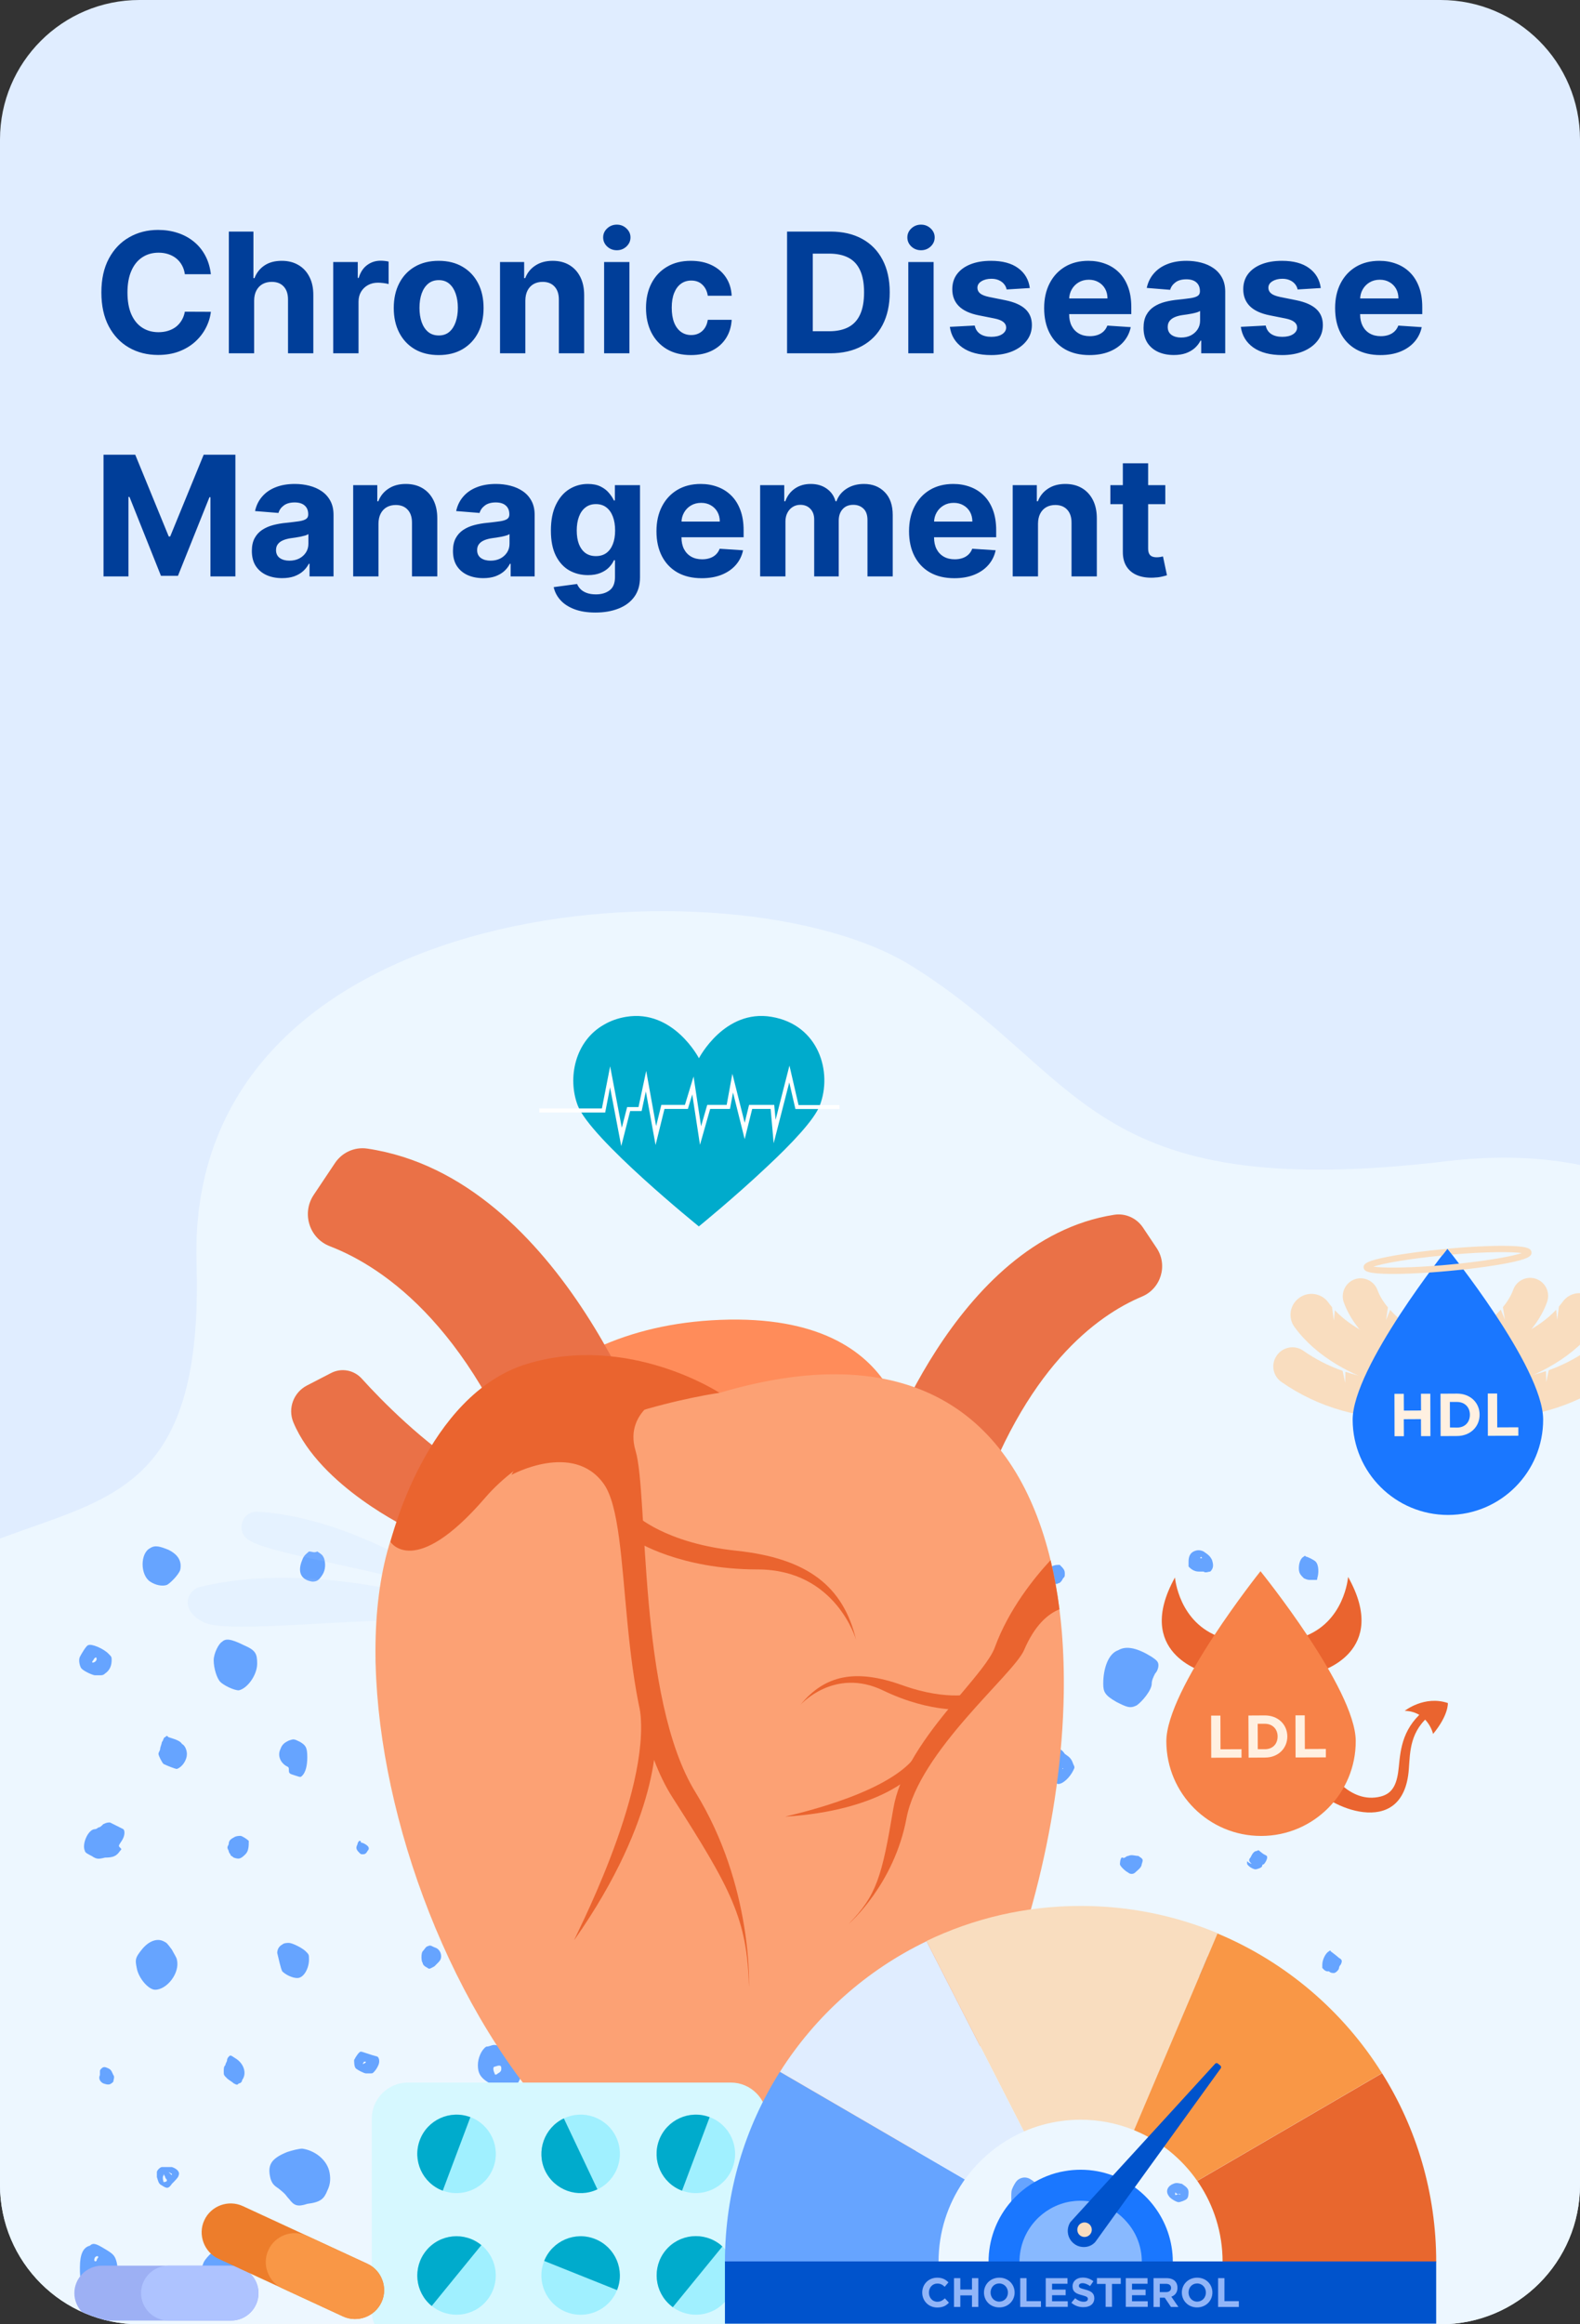 <svg width="170" height="250" viewBox="0 0 170 250" fill="none" xmlns="http://www.w3.org/2000/svg">
<rect x="0" y="0" width="170" height="250" fill="#333333" stroke="none"/>
<g clip-path="url(#clip0_5140_393275)">
<path d="M0 15C0 6.716 6.716 0 15 0H155C163.284 0 170 6.716 170 15V235C170 243.284 163.284 250 155 250H15C6.716 250 0 243.284 0 235V15Z" fill="#E0EDFF"/>
<g clip-path="url(#clip1_5140_393275)">
<path d="M-10.921 256.983C-10.921 256.983 -42.87 221.095 -24.081 186.589C-5.293 152.073 22.361 175.985 21.146 135.803C19.952 95.62 79.16 92.194 97.997 103.844C116.835 115.504 116.716 129.533 155.625 124.903C194.535 120.272 201.949 158.974 191.82 178.69C177.445 206.67 231.667 202.07 197.487 257.052L-10.921 256.983Z" fill="#EDF7FF"/>
<mask id="mask0_5140_393275" style="mask-type:alpha" maskUnits="userSpaceOnUse" x="-30" y="98" width="239" height="160">
<path d="M-10.921 256.983C-10.921 256.983 -42.87 221.095 -24.081 186.589C-5.293 152.073 22.361 175.985 21.146 135.803C19.952 95.62 79.16 92.194 97.997 103.844C116.835 115.504 116.716 129.533 155.625 124.903C194.535 120.272 201.949 158.974 191.82 178.69C177.445 206.67 231.667 202.07 197.487 257.052L-10.921 256.983Z" fill="#EDF7FF"/>
</mask>
<g mask="url(#mask0_5140_393275)">
<path d="M128.423 166.879C128.063 167.059 127.883 167.419 127.883 167.958C127.883 168.138 127.883 168.498 127.883 168.498C128.063 168.678 128.423 169.038 128.962 169.038C129.142 169.038 129.502 169.038 129.502 169.038C129.682 169.218 130.042 169.038 130.222 169.038C130.581 168.678 130.581 168.318 130.402 167.779C130.222 167.419 130.042 167.239 129.502 166.879C129.142 166.699 128.782 166.699 128.423 166.879ZM129.322 167.599C129.502 167.599 129.502 167.599 129.322 167.599C129.142 167.599 129.142 167.599 129.142 167.599C129.142 167.419 129.322 167.419 129.322 167.599Z" fill="#66A4FF"/>
<path d="M16.153 166.519C15.074 167.059 15.074 169.398 16.153 170.117C16.693 170.477 17.413 170.657 17.953 170.477C18.312 170.297 19.212 169.398 19.392 168.858C19.572 167.958 19.212 167.239 18.132 166.699C17.233 166.339 16.693 166.159 16.153 166.519Z" fill="#66A4FF"/>
<path d="M67.607 166.339C66.887 166.519 66.527 167.419 66.527 168.678C66.527 169.937 66.707 170.117 67.247 170.837C68.147 171.736 69.406 172.096 69.946 171.557C70.845 170.657 70.845 168.138 69.946 167.059C69.766 166.879 69.406 166.699 68.866 166.519C67.967 166.339 67.967 166.339 67.607 166.339Z" fill="#66A4FF"/>
<path d="M17.592 208.798C16.872 208.439 15.973 208.798 15.253 209.698C14.533 210.597 14.533 210.777 14.713 211.677C14.893 212.756 15.973 214.016 16.692 214.016C17.952 214.016 19.391 212.217 19.031 210.777C19.031 210.597 18.671 210.058 18.491 209.698C17.952 208.978 17.952 208.978 17.592 208.798Z" fill="#66A4FF"/>
<path d="M140.29 167.419C139.93 167.599 139.75 168.138 139.75 168.678C139.75 169.218 139.93 169.398 140.29 169.758C140.65 169.938 140.829 169.938 141.009 169.938C141.189 169.938 141.549 169.938 141.549 169.938C141.729 169.938 141.729 169.938 141.729 169.758C141.909 169.218 141.909 168.318 141.549 167.958C141.369 167.779 140.65 167.419 140.47 167.419C140.47 167.239 140.29 167.419 140.29 167.419Z" fill="#66A4FF"/>
<path d="M33.244 166.879C33.064 167.059 32.704 167.239 32.524 167.778C31.984 169.038 32.344 169.937 33.604 170.117C34.143 170.117 34.323 169.937 34.683 169.398C35.043 168.858 35.043 168.138 34.863 167.599C34.683 167.239 34.683 167.239 34.143 166.879C33.783 167.059 33.604 166.879 33.244 166.879C33.424 166.879 33.424 166.879 33.244 166.879Z" fill="#66A4FF"/>
<path d="M84.518 167.959C84.338 168.138 84.159 168.498 84.159 168.678C84.159 168.858 84.159 169.038 83.979 169.218C83.799 169.398 83.799 169.578 83.979 169.758V169.938C83.979 170.117 83.979 170.117 83.979 170.117C83.979 170.297 84.518 170.477 84.698 170.477C84.878 170.477 85.058 170.297 85.238 169.938C85.238 169.758 85.418 169.578 85.418 169.578C85.418 169.578 85.598 169.218 85.598 169.038C85.598 169.038 85.598 168.858 85.418 168.858C85.418 168.858 85.238 168.678 85.238 168.498C85.238 168.318 85.058 168.318 84.878 168.138C84.518 167.959 84.698 167.959 84.518 167.959Z" fill="#66A4FF"/>
<path d="M23.892 176.594C23.532 176.774 22.992 177.853 22.992 178.573C22.992 179.473 23.352 180.552 23.712 180.912C24.072 181.272 25.151 181.811 25.691 181.811C26.59 181.632 27.67 180.192 27.67 178.933C27.67 177.853 27.49 177.494 26.231 176.954C24.791 176.234 24.252 176.234 23.892 176.594Z" fill="#66A4FF"/>
<path d="M60.233 177.853C59.873 178.033 59.873 178.033 59.694 178.393C59.514 178.753 59.514 179.293 59.694 179.473C59.694 179.832 60.413 180.372 60.953 180.372C61.313 180.372 61.673 180.192 61.852 180.012C62.032 179.832 62.032 179.832 62.032 179.832C62.212 180.012 62.212 179.832 62.212 179.652C62.212 179.473 62.212 179.293 62.212 179.113C62.212 178.393 61.852 178.213 61.133 177.853C60.593 177.673 60.413 177.673 60.233 177.853ZM61.133 179.113C61.133 179.293 61.133 179.293 61.133 179.113C60.953 179.293 60.953 179.293 60.953 179.113C60.953 178.933 61.133 178.933 61.133 179.113Z" fill="#66A4FF"/>
<path d="M105.935 177.674C105.755 177.854 105.035 179.293 105.035 179.653C105.035 179.833 105.215 180.192 105.215 180.372C105.395 180.732 105.575 180.912 106.115 181.272C106.654 181.632 107.014 181.632 107.194 181.632C108.274 181.452 108.813 180.192 108.274 179.113C108.094 178.573 107.914 178.393 107.014 178.033C106.474 177.494 106.295 177.494 105.935 177.674Z" fill="#66A4FF"/>
<path d="M134.899 178.573C134.179 179.113 133.819 180.552 133.999 181.452C134.179 181.811 134.179 181.991 134.719 182.171C135.078 182.351 135.438 182.531 135.618 182.531C136.158 182.531 136.698 181.991 137.057 181.272C137.237 180.912 137.237 180.732 137.417 180.732H137.597C137.597 180.732 137.057 179.293 137.057 179.113C136.878 178.933 135.978 178.393 135.618 178.393C135.438 178.393 135.258 178.393 134.899 178.573ZM135.798 180.912C135.798 181.092 135.618 181.272 135.618 181.092C135.438 180.912 135.618 180.192 135.798 180.012L135.978 179.832V180.192C135.798 180.372 135.798 180.732 135.798 180.912Z" fill="#66A4FF"/>
<path d="M17.77 186.849C17.59 186.849 17.59 187.209 17.411 187.389C17.411 187.569 17.231 187.928 17.231 188.108C17.231 188.288 17.051 188.468 17.051 188.648C17.051 188.828 17.411 189.548 17.59 189.727C17.95 189.907 18.85 190.267 19.03 190.267C19.57 190.087 20.109 189.368 20.109 188.648C20.109 188.288 19.929 187.748 19.57 187.569C19.39 187.209 18.67 187.029 18.13 186.849C17.95 186.669 17.95 186.669 17.77 186.849Z" fill="#66A4FF"/>
<path d="M31.084 187.209C30.724 187.389 30.364 187.569 30.184 188.109C29.824 188.828 30.184 189.548 30.724 189.908C31.084 190.088 31.084 190.088 31.084 190.447C31.084 190.807 31.263 190.807 31.803 190.987C32.343 191.167 32.343 191.167 32.523 190.987C32.883 190.627 33.062 189.908 33.062 189.008C33.062 187.929 32.883 187.749 32.343 187.389C31.623 187.029 31.623 187.029 31.084 187.209Z" fill="#66A4FF"/>
<path d="M47.639 187.389C47.279 187.569 47.1 187.928 47.279 188.288C47.279 188.468 47.279 188.648 47.279 188.828C47.1 189.368 47.1 189.907 47.279 190.087C47.459 190.267 48.179 190.627 48.539 190.627C48.899 190.627 49.618 190.267 49.978 189.907C50.338 189.548 50.878 188.648 50.878 188.288C50.878 187.569 49.978 187.029 48.719 187.029C48.179 187.209 47.999 187.209 47.639 187.389Z" fill="#66A4FF"/>
<path d="M99.458 187.749C99.278 187.929 99.098 188.108 98.918 188.468C98.738 188.828 98.738 189.008 98.738 189.548C98.918 190.987 99.098 191.347 99.998 191.887C100.897 192.426 101.797 192.246 102.337 191.347C102.516 191.167 102.696 190.807 102.876 190.807C103.056 190.627 103.416 189.908 103.416 189.548C103.416 188.828 101.437 187.569 100.357 187.569C99.998 187.569 99.638 187.569 99.458 187.749ZM100.897 189.548C101.077 189.728 100.897 189.728 100.717 189.728C100.357 189.728 100.357 189.728 100.357 189.548C100.357 189.368 100.357 189.368 100.537 189.368C100.717 189.368 100.897 189.548 100.897 189.548Z" fill="#66A4FF"/>
<path d="M113.31 188.288C112.77 188.648 112.41 189.368 112.77 189.728C112.95 189.907 112.95 189.907 112.77 190.087C112.59 190.447 112.59 190.987 112.77 191.167C112.95 191.347 113.669 191.887 113.849 191.887C114.389 191.887 115.109 191.167 115.469 190.447C115.648 190.087 115.648 190.087 115.469 189.728C115.289 189.188 115.109 189.008 114.569 188.648C114.209 188.108 113.849 187.928 113.31 188.288ZM114.389 190.267C114.209 190.267 114.209 190.447 114.389 190.267C114.209 190.267 114.389 190.087 114.389 190.267C114.389 190.087 114.389 190.267 114.389 190.267Z" fill="#66A4FF"/>
<path d="M127.7 189.008C127.52 189.188 127.34 189.548 127.34 189.908C127.34 190.268 127.34 190.447 127.34 190.627C127.34 190.987 127.34 190.987 127.7 191.347C128.059 191.707 128.419 191.527 128.779 190.987C128.959 190.807 128.959 190.627 128.959 190.447C128.959 189.908 128.779 189.368 128.239 189.008C128.059 188.828 127.88 188.828 127.7 189.008Z" fill="#66A4FF"/>
<path d="M83.618 189.008C83.079 189.188 82.719 189.728 82.719 190.447C82.719 190.987 82.899 191.167 83.438 191.347C83.978 191.527 84.158 191.527 84.518 191.347C84.698 191.167 84.878 191.167 85.058 191.167C85.237 191.167 85.237 190.987 85.237 190.807C85.237 190.807 85.237 190.627 85.417 190.447C85.597 190.087 85.597 189.548 85.417 189.368C85.237 189.188 84.518 188.828 84.158 188.828C83.978 188.828 83.798 188.828 83.618 189.008Z" fill="#66A4FF"/>
<path d="M140.834 188.648C140.654 188.828 140.475 189.008 140.295 189.188C140.115 189.368 139.935 189.728 139.935 189.908C139.575 190.268 139.575 190.807 139.755 190.987C139.935 191.167 140.475 191.527 141.014 191.707L141.374 191.887L141.914 191.707C142.633 191.347 142.993 190.987 143.173 190.627C143.533 189.908 143.353 189.548 142.274 189.008C141.554 188.468 141.374 188.468 140.834 188.648Z" fill="#66A4FF"/>
<path d="M74.986 178.393C74.806 178.393 74.626 178.573 74.626 178.753C74.626 178.933 74.446 179.113 74.266 179.293C74.086 179.473 73.906 180.012 74.086 180.012C74.266 180.192 74.626 180.372 74.986 180.552L75.346 180.732L75.705 180.552C76.245 180.372 76.605 180.012 76.605 179.652C76.965 179.293 76.785 178.933 76.065 178.573C75.525 178.213 75.346 178.213 74.986 178.393Z" fill="#66A4FF"/>
<path d="M11.114 196.204C10.934 196.384 10.754 196.564 10.574 196.564C10.574 196.564 10.394 196.744 10.214 196.744C9.495 196.744 8.775 198.363 9.135 199.083C9.135 199.263 9.495 199.443 9.854 199.623C10.394 199.983 10.574 199.983 11.294 199.803C12.193 199.803 12.553 199.623 12.913 199.083C13.093 198.903 13.093 198.903 12.913 198.723C12.733 198.543 12.733 198.543 13.093 198.004C13.453 197.464 13.453 196.924 13.273 196.744C12.913 196.564 12.193 196.204 11.833 196.024C11.653 196.024 11.474 196.024 11.114 196.204Z" fill="#66A4FF"/>
<path d="M56.272 197.284C56.092 197.464 55.912 197.644 55.553 198.004C55.013 198.723 54.833 199.443 55.013 199.803C55.193 199.983 56.092 200.522 56.632 200.522C57.172 200.702 57.172 200.702 57.352 200.522C57.891 200.342 58.251 199.443 58.251 198.723C58.251 198.004 58.071 197.644 57.172 197.284C56.992 197.104 56.632 197.104 56.272 197.284Z" fill="#66A4FF"/>
<path d="M38.646 198.004C38.646 198.004 38.466 198.184 38.466 198.364C38.286 198.723 38.286 198.903 38.646 199.263C38.826 199.443 38.826 199.443 39.006 199.443C39.185 199.443 39.365 199.443 39.545 199.083C39.725 198.903 39.725 198.723 39.545 198.543C39.365 198.364 39.006 198.184 38.826 198.184C38.826 198.004 38.826 198.004 38.646 198.004Z" fill="#66A4FF"/>
<path d="M135.259 199.083C134.899 199.083 134.719 199.443 134.54 199.803C134.36 199.983 134.36 200.163 134.54 200.343C134.719 200.522 134.719 200.522 134.36 200.343C134.18 200.163 134.18 200.163 134.18 200.343C134.18 200.522 134.18 200.522 134.36 200.702C134.54 200.882 134.899 201.062 135.079 201.062C135.259 201.062 135.799 200.882 135.799 200.702C135.799 200.702 135.799 200.522 135.979 200.522C136.159 200.343 136.339 199.983 136.339 199.803C136.339 199.623 136.339 199.623 135.979 199.443C135.439 199.083 135.439 198.903 135.259 199.083Z" fill="#66A4FF"/>
<path d="M77.326 199.083C77.146 199.263 76.966 199.443 76.786 199.623C76.606 199.803 76.606 199.983 76.426 199.983C76.246 199.983 76.246 200.342 76.246 200.522C76.246 200.702 76.966 201.062 77.326 201.062C77.685 201.062 78.045 201.062 78.405 200.882C78.585 200.702 79.125 200.162 79.305 199.983C79.484 199.443 79.305 199.263 78.405 198.723C77.865 198.723 77.505 198.723 77.326 199.083ZM78.225 199.803L78.045 199.983L77.685 200.162L77.865 199.983C78.045 199.803 78.225 199.803 78.225 199.803ZM76.966 200.522C76.966 200.702 76.966 200.702 76.966 200.522C76.966 200.702 76.966 200.702 76.966 200.522Z" fill="#66A4FF"/>
<path d="M121.4 199.623C121.22 199.623 121.04 199.803 121.04 199.803C120.86 199.803 120.86 199.983 120.86 199.803C120.86 199.803 120.86 199.803 120.68 199.803C120.5 199.983 120.5 200.522 120.5 200.522C120.5 200.702 121.04 201.242 121.4 201.422C121.579 201.602 121.939 201.602 122.119 201.422C122.299 201.242 122.839 200.882 122.839 200.522C123.019 199.983 123.019 199.983 122.479 199.623C122.119 199.623 121.759 199.443 121.4 199.623Z" fill="#66A4FF"/>
<path d="M106.648 200.342C106.468 200.342 106.468 200.522 106.288 200.522C106.288 200.702 106.108 200.702 106.108 200.702C106.108 200.702 106.108 200.702 105.928 200.702C105.748 200.882 105.748 201.242 105.928 201.422L106.468 201.782H106.648H106.827L107.007 201.602C106.827 201.602 107.007 201.422 107.187 201.242C107.547 201.062 107.727 200.702 107.727 200.522C107.727 200.342 107.187 200.162 107.007 199.982C107.007 200.342 107.007 200.342 106.648 200.342ZM107.367 200.882C107.367 200.882 107.547 201.062 107.367 201.062L107.007 200.882C107.187 200.882 107.367 200.702 107.367 200.882Z" fill="#66A4FF"/>
<path d="M92.979 200.162C92.799 200.162 92.439 200.342 92.259 200.522C91.899 200.882 91.359 201.782 91.359 202.141C91.359 202.501 91.719 203.221 91.899 203.581C92.079 203.941 92.619 204.3 92.799 204.3C92.979 204.3 93.878 203.581 93.878 203.401C93.878 203.401 94.058 203.221 94.238 203.041C94.778 202.681 95.497 201.782 95.497 201.422C95.497 201.242 95.317 201.062 94.778 200.702C93.878 200.162 93.518 199.982 92.979 200.162Z" fill="#66A4FF"/>
<path d="M46.022 209.338C45.842 209.338 45.663 209.698 45.483 209.878C45.303 210.058 45.303 210.957 45.483 211.137C45.483 211.317 45.663 211.497 46.022 211.677C46.202 211.857 46.382 211.677 46.742 211.497C46.922 211.317 46.922 211.317 47.102 211.137C47.282 210.957 47.462 210.777 47.462 210.418C47.462 210.058 47.282 209.698 46.922 209.518C46.382 209.338 46.382 209.158 46.022 209.338Z" fill="#66A4FF"/>
<path d="M63.655 207.539C63.115 207.899 62.575 208.439 62.215 208.978C61.855 209.518 61.855 209.878 61.855 210.598C61.855 212.037 62.035 212.397 62.935 212.936C63.295 213.116 64.014 213.476 64.194 213.656C65.094 214.016 65.814 213.476 66.533 212.397C67.793 210.238 67.253 208.619 65.274 207.539C64.734 207.359 64.014 207.179 63.655 207.539Z" fill="#66A4FF"/>
<path d="M82.184 210.058C81.824 210.237 81.644 210.777 81.644 211.497C81.644 211.857 81.644 212.037 82.184 212.216C82.544 212.396 82.724 212.396 82.904 212.396C83.084 212.216 83.444 211.677 83.444 211.497C83.444 211.317 83.444 211.137 83.624 211.137C83.624 210.957 83.803 210.957 83.803 210.777C83.803 210.597 83.803 210.597 83.624 210.417C82.904 210.058 82.544 209.878 82.184 210.058Z" fill="#66A4FF"/>
<path d="M120.322 177.494C119.243 177.853 118.703 179.473 118.703 181.092C118.703 181.991 118.883 182.351 120.142 183.071C121.222 183.611 121.582 183.791 122.301 183.431C122.841 183.071 123.921 181.812 123.921 181.092C123.921 180.732 124.1 180.372 124.28 180.012C124.46 179.833 124.64 179.473 124.64 179.113C124.64 178.753 124.46 178.573 123.921 178.213C122.481 177.314 121.222 176.954 120.322 177.494Z" fill="#66A4FF"/>
<path d="M142.993 209.878C142.633 210.058 142.273 210.777 142.273 211.317V211.677L142.453 211.857C142.633 212.037 142.813 212.037 142.813 212.037C142.813 212.037 142.813 212.037 142.993 212.037C143.173 212.216 143.353 212.216 143.533 212.216C143.713 212.216 144.073 211.857 144.073 211.677C144.073 211.677 144.073 211.497 144.252 211.317C144.432 210.957 144.432 210.777 144.073 210.597C143.893 210.417 143.173 209.878 143.173 209.878C143.173 209.698 142.993 209.878 142.993 209.878Z" fill="#66A4FF"/>
<path d="M30.368 209.158C30.008 209.338 29.828 209.698 29.828 210.057C30.008 210.777 30.188 211.677 30.368 212.037C30.728 212.396 31.447 212.756 31.987 212.756C32.707 212.756 33.246 211.677 33.246 210.777C33.246 210.237 33.246 210.237 32.887 209.878C32.527 209.518 31.447 208.978 31.087 208.978C30.908 208.978 30.548 208.978 30.368 209.158Z" fill="#66A4FF"/>
<path d="M128.594 210.238C128.415 210.238 128.415 210.418 128.235 210.598C128.055 210.778 128.055 210.957 128.055 211.317C128.055 212.037 128.055 212.037 128.594 212.397C128.954 212.577 129.134 212.577 129.314 212.577C129.494 212.577 129.674 212.577 129.854 212.397C130.034 212.217 130.394 211.857 130.394 211.497C130.394 211.317 130.394 211.137 130.394 211.137C130.394 210.957 130.394 210.778 129.854 210.418C129.314 210.058 128.954 210.058 128.594 210.238ZM129.494 211.497C129.494 211.677 129.314 211.677 129.134 211.677C128.954 211.677 128.954 211.677 128.954 211.497C128.954 211.317 128.954 211.317 129.134 211.317C129.494 211.317 129.494 211.317 129.494 211.497Z" fill="#66A4FF"/>
<path d="M99.271 210.058C98.911 210.417 98.371 211.137 98.371 211.677C98.371 212.217 98.551 212.397 98.911 212.576C99.271 212.756 99.451 212.936 99.99 212.936C100.71 212.936 100.89 212.936 101.07 212.397C101.25 212.217 101.25 212.037 101.25 211.677C101.25 210.957 101.07 210.777 100.71 210.417C100.17 209.878 99.63 209.878 99.271 210.058ZM99.99 211.497C99.99 211.677 99.81 211.857 99.81 211.677C99.63 211.497 99.81 211.317 99.99 211.497C99.99 211.317 99.99 211.317 99.99 211.497Z" fill="#66A4FF"/>
<path d="M115.107 210.418C114.747 210.597 114.387 210.777 114.208 211.137C114.028 211.497 113.848 212.397 114.028 212.576C114.028 212.576 114.208 212.756 114.208 212.936C114.208 213.476 114.208 213.656 114.927 213.836C115.647 214.196 115.827 214.196 116.187 214.016C116.546 213.836 116.906 212.936 116.906 212.756C116.906 212.756 117.086 212.397 117.086 212.217C117.446 211.857 117.446 211.317 117.266 211.137C117.086 210.957 116.187 210.238 115.827 210.238C115.827 210.058 115.467 210.238 115.107 210.418Z" fill="#66A4FF"/>
<path d="M38.821 220.672C38.641 220.672 38.282 221.212 38.102 221.572C38.102 221.752 38.102 222.291 38.282 222.471C38.461 222.651 39.181 223.011 39.361 223.011C39.541 223.011 39.721 223.011 39.901 223.011C40.081 223.011 40.081 223.011 40.261 222.831C40.44 222.651 40.8 222.112 40.8 221.752C40.8 221.572 40.8 221.392 40.62 221.212C39.901 221.032 39.001 220.672 38.821 220.672ZM39.361 221.752C39.361 221.752 39.361 221.932 39.181 221.932C39.001 222.112 39.001 221.932 39.181 221.752C39.361 221.752 39.361 221.752 39.361 221.752Z" fill="#66A4FF"/>
<path d="M97.478 167.059C97.119 167.239 96.399 168.139 96.219 168.858C96.039 169.218 96.219 170.297 96.399 170.477C96.759 170.837 98.018 171.377 98.378 171.377C98.558 171.377 98.918 171.377 99.278 171.377C99.637 171.377 99.817 171.377 99.997 171.197C100.537 170.837 100.897 169.938 100.897 169.398C100.897 169.038 100.897 168.858 100.357 168.498C99.637 167.419 98.198 166.699 97.478 167.059ZM98.738 169.038C98.738 169.218 98.738 169.218 98.378 169.398C98.018 169.578 98.018 169.398 98.198 169.038C98.558 168.858 98.738 168.678 98.738 169.038Z" fill="#66A4FF"/>
<path d="M9.494 176.954C9.314 176.954 8.774 177.853 8.594 178.213C8.414 178.573 8.594 179.293 8.774 179.473C9.134 179.832 10.033 180.192 10.213 180.192C10.393 180.192 10.753 180.192 10.753 180.192C10.933 180.192 11.113 180.192 11.293 180.012C11.832 179.653 12.012 179.113 12.012 178.573C12.012 178.213 12.012 178.213 11.652 177.853C11.113 177.314 9.853 176.774 9.494 176.954ZM10.393 178.393C10.393 178.573 10.393 178.573 10.213 178.753C9.853 178.933 9.853 178.753 10.033 178.573C10.213 178.213 10.393 178.213 10.393 178.393Z" fill="#66A4FF"/>
<path d="M52.318 220.133C51.778 220.493 51.418 221.392 51.418 222.112C51.418 222.831 51.598 223.191 51.958 223.551C52.677 224.271 54.656 224.99 55.196 224.63C55.556 224.451 56.096 223.551 56.096 223.011C56.096 222.292 55.916 221.392 55.376 220.852C54.836 220.493 53.577 219.953 53.217 219.953C52.857 219.953 52.677 220.133 52.318 220.133ZM53.937 222.472C53.937 222.651 53.937 222.831 53.577 223.011C53.397 223.191 53.217 223.191 53.217 223.011C53.037 222.651 53.037 222.292 53.217 222.292C53.757 222.112 53.937 222.112 53.937 222.472Z" fill="#66A4FF"/>
<path d="M24.614 221.212C24.614 221.212 24.434 221.392 24.434 221.572C24.434 221.752 24.254 221.932 24.254 222.112C24.074 222.292 24.074 222.471 24.074 222.831C24.074 223.191 24.074 223.191 24.434 223.551C24.614 223.731 24.974 223.911 25.154 224.091C25.514 224.271 25.514 224.271 25.693 224.091C25.873 224.091 26.053 223.911 26.053 223.731C26.593 223.011 26.233 221.932 25.334 221.392C24.794 221.032 24.794 221.032 24.614 221.212Z" fill="#66A4FF"/>
<path d="M68.87 219.773C68.15 220.133 67.251 221.392 67.251 222.292C67.071 223.191 67.431 224.271 67.791 224.811C68.331 225.53 69.77 226.25 70.669 226.25C71.389 226.25 71.749 226.07 72.109 225.35C72.288 224.991 72.288 224.631 72.288 223.911C72.288 223.191 72.288 223.011 72.468 223.011C72.828 222.832 73.008 222.652 72.648 222.472C72.468 222.292 72.288 222.112 72.288 221.932C72.109 221.392 71.569 220.853 70.669 220.313C69.59 219.413 69.41 219.413 68.87 219.773Z" fill="#66A4FF"/>
<path d="M113.127 168.498C112.947 168.678 112.947 168.858 112.947 169.038C112.947 169.038 112.947 169.218 112.767 169.398C112.767 169.578 112.588 169.578 112.767 169.758C112.767 169.938 112.947 169.938 113.127 170.117C113.487 170.297 113.667 170.477 113.847 170.297C114.027 170.297 114.207 170.117 114.387 169.758C114.567 169.578 114.567 169.578 114.567 169.218C114.567 168.858 114.387 168.678 114.027 168.318C113.667 168.318 113.487 168.318 113.127 168.498Z" fill="#66A4FF"/>
<path d="M103.594 223.731C103.414 223.911 103.234 224.091 103.234 224.091C103.234 224.091 103.234 224.27 103.234 224.45C103.234 224.63 103.234 224.63 103.234 224.81C103.234 224.99 103.414 224.99 103.594 225.17C103.774 225.35 103.954 225.35 104.134 225.35C104.314 225.35 104.494 225.17 104.674 224.99C104.854 224.81 104.854 224.81 104.674 224.45C104.674 224.091 104.494 223.911 104.314 223.731C103.954 223.551 103.774 223.551 103.594 223.731Z" fill="#66A4FF"/>
<path d="M49.8 166.519C49.26 167.059 48.9 167.599 48.9 168.138C48.9 168.318 48.72 168.678 48.54 169.038C48.181 169.578 48.181 169.758 48.36 170.297C48.54 170.837 48.72 171.017 49.44 171.557C50.519 172.276 51.059 172.456 51.779 172.276C52.498 172.096 53.038 171.557 53.578 170.837C53.938 170.297 53.938 170.117 53.938 169.218C53.758 167.958 53.578 167.419 52.498 166.699C51.059 165.799 50.519 165.799 49.8 166.519Z" fill="#66A4FF"/>
<path d="M10.934 222.471C10.754 222.651 10.754 222.651 10.754 222.831C10.754 223.011 10.754 223.191 10.754 223.191C10.574 223.551 10.754 223.911 11.114 224.091C11.654 224.271 11.834 224.271 12.194 223.911C12.194 223.731 12.373 223.371 12.194 223.191C12.014 222.831 12.014 222.651 11.654 222.471C11.294 222.292 11.114 222.292 10.934 222.471Z" fill="#66A4FF"/>
<path d="M86.136 222.652C85.776 222.831 85.416 223.191 85.237 223.731C85.057 224.091 85.057 224.811 85.237 225.17C85.416 225.53 86.316 225.89 86.496 225.89C87.036 225.89 87.216 225.71 87.575 225.53C87.755 225.35 87.935 225.17 88.115 224.99C88.475 224.811 88.655 224.451 88.655 224.091C88.655 223.551 88.295 223.191 87.395 222.652C87.036 222.472 86.496 222.472 86.136 222.652ZM86.496 224.631C86.316 224.811 86.136 224.631 86.136 224.451C86.136 224.271 86.136 224.271 86.316 224.451C86.676 224.631 86.676 224.631 86.496 224.631Z" fill="#66A4FF"/>
<path d="M134.713 223.191C134.534 223.371 134.354 223.551 134.174 223.911C134.174 224.271 133.994 224.81 134.174 224.81C134.174 224.81 134.174 224.99 134.354 224.99C134.354 225.17 134.534 225.17 134.893 225.35C135.253 225.53 135.253 225.53 135.433 225.53C135.613 225.53 135.973 225.35 136.153 224.99C136.333 224.81 136.333 224.63 136.333 224.45C136.333 223.911 136.153 223.731 135.793 223.371C135.433 223.191 135.253 223.011 135.253 223.011C134.893 223.011 134.893 223.011 134.713 223.191ZM135.253 224.63C135.073 224.63 135.073 224.63 135.253 224.63C135.073 224.45 135.073 224.45 135.253 224.63C135.253 224.45 135.253 224.45 135.253 224.63Z" fill="#66A4FF"/>
<path d="M120.144 223.011C119.784 223.191 119.424 223.911 119.244 224.271C119.064 224.811 119.424 226.07 119.604 226.61C119.964 227.149 120.684 227.689 121.223 227.869C121.943 228.049 122.663 227.149 122.663 226.07C122.663 225.71 122.843 225.35 122.843 225.17C123.202 224.631 122.843 224.091 121.583 223.371C121.043 223.011 120.684 222.832 120.144 223.011ZM121.223 226.07C121.223 226.07 121.223 226.25 121.223 226.07C121.043 226.25 121.043 226.07 121.043 226.07C121.043 225.89 121.043 225.89 121.223 226.07C121.223 225.89 121.223 226.07 121.223 226.07Z" fill="#66A4FF"/>
<path d="M46.38 231.467C46.2 231.647 46.02 232.007 45.84 232.187C45.66 232.547 45.48 232.726 45.48 233.446C45.48 234.526 45.48 234.885 46.38 235.425C46.74 235.605 47.1 235.785 47.28 235.785C47.999 235.965 49.259 234.346 49.259 233.266C49.259 232.367 49.079 232.007 48.179 231.287C47.28 231.107 46.92 230.927 46.38 231.467Z" fill="#66A4FF"/>
<path d="M94.774 232.906C94.594 233.086 94.055 233.986 94.055 234.346C94.055 234.705 94.055 235.065 94.235 235.425C94.235 235.605 94.594 235.785 94.774 235.785C95.314 236.145 95.674 236.145 96.214 235.605C96.753 235.065 96.753 234.885 96.753 234.526C96.753 233.986 96.394 233.446 95.674 233.086C95.134 232.726 94.954 232.726 94.774 232.906ZM95.494 234.166C95.494 234.166 95.314 234.166 95.314 233.986C95.134 233.986 95.314 233.986 95.494 234.166C95.494 233.986 95.494 234.166 95.494 234.166ZM95.494 234.526C95.494 234.526 95.314 234.526 95.494 234.526C95.314 234.526 95.314 234.526 95.494 234.526C95.314 234.346 95.314 234.346 95.494 234.526C95.494 234.346 95.494 234.346 95.494 234.526Z" fill="#66A4FF"/>
<path d="M76.426 233.806C76.066 233.986 76.066 234.346 76.066 234.885C76.066 235.245 76.246 235.425 76.426 235.605C76.606 235.785 76.786 235.785 76.966 235.785C77.146 235.785 77.146 235.425 77.326 235.245C77.326 235.245 77.326 235.065 77.326 234.885C77.326 234.706 77.326 234.706 77.146 234.166C77.146 233.986 76.966 233.986 76.966 233.806C76.786 233.626 76.606 233.626 76.426 233.806Z" fill="#66A4FF"/>
<path d="M17.419 233.086C17.239 233.086 16.879 233.446 16.879 233.626C16.879 233.806 16.879 233.806 16.879 234.166C17.059 234.706 17.059 234.886 17.419 235.065C17.958 235.425 18.138 235.425 18.498 234.886C18.858 234.526 19.218 234.166 19.218 233.986C19.398 233.626 19.038 233.266 18.498 233.086C18.138 233.086 17.779 233.086 17.419 233.086ZM18.498 233.806C18.498 233.986 18.498 233.986 18.318 233.806L18.138 233.626L18.498 233.806C18.318 233.626 18.318 233.806 18.498 233.806ZM17.779 234.166C17.779 234.346 17.958 234.346 17.958 234.526C17.958 234.706 17.599 234.706 17.599 234.706C17.599 234.706 17.419 234.166 17.599 233.986C17.599 233.806 17.599 233.806 17.779 234.166Z" fill="#66A4FF"/>
<path d="M141.017 233.626C140.837 233.806 140.837 233.986 140.837 233.986C140.837 233.986 140.837 233.986 140.657 234.166C140.477 234.166 140.117 234.705 140.117 234.885C140.117 235.065 140.297 235.245 140.477 235.605C140.657 235.785 140.837 235.965 140.837 235.965C140.837 235.965 141.017 236.145 141.377 236.145C141.736 236.325 141.916 236.325 142.096 236.325C142.456 236.325 142.456 236.325 142.636 235.965C142.996 235.605 142.996 235.425 142.636 235.065C142.456 234.885 142.456 234.705 142.456 234.705C142.456 234.526 141.916 233.986 141.556 233.626C141.377 233.266 141.197 233.266 141.017 233.626Z" fill="#66A4FF"/>
<path d="M61.852 232.906C61.313 233.266 60.953 234.166 61.313 234.346C61.493 234.346 61.493 234.706 61.493 235.425C61.493 236.864 61.852 237.404 62.752 237.944C63.832 238.664 64.731 238.484 65.271 237.404C65.631 236.864 65.631 236.145 65.271 235.425C65.271 235.065 65.091 234.706 65.091 234.526C65.091 234.346 65.091 234.166 64.911 233.986C64.731 233.626 63.652 233.086 62.932 232.906C62.212 232.727 62.212 232.727 61.852 232.906ZM63.472 236.325C63.652 236.505 63.472 236.864 63.292 236.685C63.112 236.685 63.112 236.145 63.112 236.145C63.292 236.325 63.472 236.325 63.472 236.325Z" fill="#66A4FF"/>
<path d="M109.708 234.346C109.348 234.526 109.168 234.886 108.989 235.245C108.809 235.605 108.809 235.785 108.809 236.325C108.809 237.224 108.809 237.224 109.528 237.764C109.888 237.944 109.888 237.944 110.248 237.944C110.608 237.944 110.968 237.584 111.147 237.224C111.147 237.044 111.327 236.865 111.327 236.865C111.687 236.685 111.867 236.145 111.867 235.785C111.867 235.245 111.687 234.886 110.788 234.346C110.428 234.166 110.068 234.166 109.708 234.346Z" fill="#66A4FF"/>
<path d="M126.259 234.886C125.719 235.065 125.359 235.605 125.719 236.145C125.899 236.505 126.619 236.865 126.799 236.865C126.978 236.865 127.518 236.685 127.698 236.505C127.878 236.325 127.878 235.965 127.878 235.785C127.878 235.425 127.698 235.245 127.158 234.886C126.978 234.886 126.619 234.706 126.259 234.886ZM126.978 235.605C126.799 235.605 126.799 235.605 126.978 235.605C126.799 235.605 126.799 235.605 126.978 235.605ZM126.799 235.965C127.158 235.965 126.978 236.145 126.799 235.965C126.439 236.145 126.439 236.145 126.439 235.965C126.439 235.785 126.439 235.785 126.619 235.965H126.799Z" fill="#66A4FF"/>
<path d="M141.736 244.96C141.196 245.14 140.477 246.04 140.477 246.76C140.477 247.119 140.477 247.299 140.836 247.659C141.556 248.379 141.736 248.379 142.276 248.379C142.995 248.379 143.535 248.019 143.895 247.479C144.255 246.94 144.255 246.4 143.535 245.86C142.995 245.14 142.276 244.781 141.736 244.96Z" fill="#66A4FF"/>
<path d="M9.677 241.542C8.957 241.722 8.598 242.442 8.598 243.881C8.598 244.421 8.598 245.141 8.778 245.5C8.957 246.04 8.957 246.04 9.497 246.4C9.857 246.58 10.217 246.76 10.217 246.76C10.577 246.76 10.937 246.4 11.296 246.04C11.476 245.86 11.836 245.5 12.016 245.141C12.556 244.601 12.736 244.061 12.556 243.341C12.376 242.622 12.196 242.442 11.296 241.902C10.397 241.362 10.037 241.182 9.677 241.542ZM10.577 242.802C10.577 242.802 10.397 242.982 10.397 243.161C10.217 243.341 10.037 243.161 10.217 242.802C10.397 242.622 10.577 242.622 10.577 242.802Z" fill="#66A4FF"/>
<path d="M22.63 242.442C22.45 242.622 22.091 242.982 21.911 243.341C21.731 243.881 21.551 244.061 21.731 244.781C21.731 246.04 22.091 246.58 23.17 247.12C24.25 247.659 24.789 247.479 25.329 246.58C25.869 245.86 26.049 245.141 25.689 244.241C25.509 243.521 25.149 243.161 24.429 242.802C23.71 242.262 23.17 242.082 22.63 242.442ZM23.71 244.601C23.71 244.961 23.71 244.961 23.71 244.601C23.53 244.601 23.53 244.421 23.53 244.421C23.71 244.241 23.71 244.241 23.71 244.601Z" fill="#66A4FF"/>
<path d="M38.28 243.701C37.92 243.881 37.741 244.061 37.561 244.421C37.381 245.14 37.381 245.68 37.92 246.22C38.1 246.4 38.82 246.76 39.18 246.939C39.9 247.119 40.619 246.4 40.979 245.32C40.979 245.14 40.979 244.96 40.979 244.781C40.979 244.601 40.619 244.421 39.72 243.881C39 243.521 38.82 243.521 38.28 243.701Z" fill="#66A4FF"/>
<path d="M54.116 243.701C53.216 244.421 52.856 244.78 52.496 245.5C52.137 246.4 52.137 246.58 52.496 247.479C52.676 247.839 52.856 248.379 52.856 248.559C53.036 248.918 53.216 249.098 53.756 249.278C55.015 249.818 55.735 249.638 56.994 248.379C57.714 247.659 58.074 245.86 57.714 244.78C57.354 244.061 56.095 243.341 55.195 243.341C54.835 243.161 54.475 243.341 54.116 243.701ZM55.375 245.68C55.375 245.86 55.195 246.04 55.195 246.04C55.015 246.04 55.015 245.86 55.195 245.68C55.375 245.32 55.375 245.32 55.375 245.68Z" fill="#66A4FF"/>
<path d="M25.147 197.644C24.788 197.824 24.608 198.004 24.608 198.363C24.428 198.723 24.428 198.723 24.608 199.083C24.608 199.263 24.788 199.443 24.788 199.443C24.788 199.623 24.967 199.623 25.147 199.803C25.687 199.983 25.867 199.983 26.407 199.443C26.767 199.083 26.767 198.543 26.767 198.004C26.587 197.824 26.047 197.464 25.867 197.464C25.327 197.464 25.147 197.644 25.147 197.644ZM25.687 198.543C25.687 198.543 25.507 198.543 25.687 198.543C25.507 198.543 25.507 198.543 25.687 198.543C25.687 198.363 25.687 198.363 25.687 198.543Z" fill="#66A4FF"/>
<path d="M43.5 177.314C42.96 176.954 42.6 176.954 42.061 176.954C41.521 176.954 41.341 177.134 40.981 177.494C40.801 177.674 40.621 177.854 40.621 178.034C40.441 178.214 40.441 178.393 40.441 178.753C40.441 179.653 40.801 179.833 41.701 180.193C42.24 180.372 43.32 180.193 43.68 179.653C44.04 179.293 44.04 178.393 43.86 177.854C43.86 177.674 43.68 177.494 43.5 177.314ZM42.78 178.573H42.6C42.42 178.393 42.6 178.393 42.78 178.573C42.96 178.393 42.96 178.393 42.78 178.573Z" fill="#66A4FF"/>
<path d="M90.636 177.494C89.917 178.033 89.557 178.393 89.377 178.933C89.197 179.653 89.197 179.832 89.377 180.552C89.377 180.732 89.557 181.092 89.557 181.272C89.557 181.452 89.737 181.632 90.277 181.811C91.356 182.351 91.896 182.171 92.795 181.272C93.515 180.732 93.695 179.293 93.335 178.393C93.155 177.853 92.076 177.134 91.356 177.134C91.176 177.134 90.816 177.314 90.636 177.494ZM91.716 179.113C91.716 179.293 91.716 179.293 91.536 179.293C91.356 179.293 91.356 179.113 91.536 178.933C91.716 178.753 91.716 178.753 91.716 179.113Z" fill="#66A4FF"/>
<path d="M129.321 245.321C128.961 245.5 128.781 246.04 128.781 246.58C128.781 247.3 128.961 247.479 129.501 247.839C129.861 248.019 130.041 248.019 130.221 248.019C130.4 247.839 130.76 247.479 130.94 247.12C131.12 246.76 131.12 246.58 131.12 246.4C131.12 246.04 130.94 245.86 130.58 245.5C130.041 245.141 129.501 245.141 129.321 245.321Z" fill="#66A4FF"/>
<path d="M99.093 244.961C98.734 245.14 98.194 245.86 98.014 246.4C97.834 246.94 97.834 248.019 98.014 248.379C98.194 248.739 99.093 249.098 99.453 249.098C99.633 249.098 99.813 249.098 100.173 248.919C100.353 248.739 100.713 248.559 100.892 248.559C101.612 248.199 102.332 247.119 102.332 246.58C102.332 246.04 101.972 245.86 101.252 245.5C100.713 245.14 100.533 245.14 99.993 245.14C99.633 244.781 99.093 244.961 99.093 244.961ZM100.353 246.76L100.173 246.94C100.173 246.94 100.173 246.94 100.173 246.76C100.173 246.58 100.173 246.58 100.353 246.76C100.353 246.58 100.353 246.58 100.353 246.76Z" fill="#66A4FF"/>
<path d="M71.385 245.32C70.845 245.5 70.665 245.68 70.485 246.22C70.125 246.94 70.305 247.659 70.665 248.199C70.845 248.379 71.205 248.559 71.385 248.739C72.284 249.099 72.824 248.919 73.184 248.199C73.364 248.019 73.364 247.839 73.364 247.479C73.364 246.94 73.364 246.94 73.364 246.58C73.544 246.04 73.364 245.86 72.824 245.68C72.104 245.32 71.745 245.14 71.385 245.32Z" fill="#66A4FF"/>
<path d="M35.227 235.605C35.587 234.885 35.587 234.166 35.407 233.446C35.047 232.187 33.788 231.287 32.528 231.107C32.168 231.107 31.449 231.287 30.909 231.467C29.11 232.187 28.75 232.906 29.11 234.346C29.29 234.885 29.47 235.065 30.009 235.425C30.909 236.145 30.729 236.145 31.089 236.505C31.628 237.224 31.988 237.404 33.068 237.044C34.507 236.864 34.867 236.505 35.227 235.605Z" fill="#66A4FF"/>
<path d="M86.677 245.86C86.317 246.04 86.137 246.22 85.957 246.58C85.777 246.939 85.777 247.119 85.777 247.479C85.777 248.019 85.777 248.019 85.957 248.199C86.137 248.379 86.317 248.379 86.497 248.559C86.857 248.738 86.857 248.738 87.217 248.559C87.576 248.379 87.936 248.019 88.116 247.479C88.476 246.58 88.476 246.4 87.576 246.04C87.037 245.68 86.857 245.68 86.677 245.86ZM86.857 246.939C86.677 247.119 86.677 247.119 86.677 247.119C86.677 246.939 87.037 246.759 87.037 246.759C87.037 246.759 87.037 246.939 86.857 246.939Z" fill="#66A4FF"/>
<path d="M116.184 244.961C115.464 244.601 114.924 244.781 113.845 245.68C113.125 246.22 112.945 246.58 112.945 247.659C112.945 248.199 112.945 248.379 113.305 248.739C113.845 249.458 114.025 249.638 115.104 249.458C116.004 249.458 116.184 249.278 116.723 248.919C117.443 248.379 117.623 248.199 117.623 247.479C117.443 246.58 116.723 245.32 116.184 244.961ZM115.104 246.94C115.104 246.76 115.104 246.76 115.284 246.76C115.464 246.76 115.644 247.119 115.464 247.299C115.284 247.299 115.104 247.119 115.104 246.94Z" fill="#66A4FF"/>
<path d="M67.971 188.288C67.612 188.108 66.712 188.648 66.172 189.008C65.992 189.188 65.812 189.368 65.812 189.548C65.812 189.908 65.992 190.447 66.352 190.627C66.532 190.807 66.532 190.807 66.892 190.807C67.072 190.807 67.252 190.807 67.432 190.807C67.612 190.807 68.331 190.447 68.691 190.267C68.871 190.087 68.871 189.548 68.871 189.368C68.691 189.008 68.151 188.288 67.971 188.288ZM67.252 189.548C67.252 189.368 67.432 189.368 67.432 189.548C67.612 189.728 67.612 189.908 67.252 189.728C67.432 189.728 67.252 189.548 67.252 189.548Z" fill="#66A4FF"/>
</g>
<g opacity="0.5">
<g opacity="0.5">
<path opacity="0.5" d="M50.994 172.204C50.994 172.204 39.225 163.269 27.713 162.598C26.183 162.509 25.383 164.395 26.509 165.441C26.529 165.461 26.548 165.481 26.568 165.49C28.513 167.238 42.296 168.857 50.994 172.204Z" fill="#AFCDFB"/>
</g>
<g opacity="0.5">
<path opacity="0.5" d="M54.653 174.465C54.653 174.465 36.26 167.12 21.549 170.684C20.651 170.901 20.049 171.789 20.226 172.688C20.345 173.28 20.799 173.922 21.934 174.495C24.965 176.005 42.677 173.28 54.653 174.465Z" fill="#AFCDFB"/>
</g>
</g>
<path d="M62.16 118.9C63.523 122.484 75.192 131.912 75.192 131.912C75.192 131.912 78.993 128.822 82.518 125.495C85.154 123.036 87.622 120.44 88.205 118.9C89.587 115.336 88.116 110.231 83.022 109.372C77.947 108.504 75.202 113.825 75.202 113.825C75.202 113.825 72.457 108.513 67.353 109.372C66.465 109.52 65.685 109.807 65.023 110.192C61.844 111.959 61.044 115.958 62.16 118.9Z" fill="#00ABCC"/>
<path d="M66.844 123.274L65.639 116.955L65.116 119.66H58.027V119.226H64.761L65.649 114.694L66.903 121.309L67.476 119.078H68.7L69.529 115.188L70.596 121.121L71.158 118.841H73.696L74.624 115.79L75.433 121.141L76.095 118.841H78.188L78.8 115.494L80.123 120.766L80.597 118.841H83.302L83.45 120.45L84.941 114.615L85.918 118.86H90.322V119.285H85.583L84.921 116.422L83.243 122.968L82.917 119.275H80.933L80.123 122.523L78.869 117.508L78.543 119.275H76.411L75.315 123.135L74.486 117.715L74.012 119.275H71.494L70.536 123.155L69.49 117.389L69.036 119.502H67.802L66.844 123.274Z" fill="white"/>
<path d="M38.912 148.272C41.065 150.651 45.517 155.203 50.691 158.421L44.115 164.454C44.115 164.454 34.46 159.912 31.567 152.991C30.945 151.501 31.577 149.783 33.008 149.032L35.625 147.68C36.73 147.107 38.073 147.354 38.912 148.272Z" fill="#EA7147"/>
<path d="M97.679 156.842C97.679 156.842 98.567 141.144 77.508 141.963C56.459 142.783 50.684 158.421 50.684 158.421L97.679 156.842Z" fill="#FF8C5A"/>
<path d="M70.553 156.634C70.553 156.634 60.759 126.68 39.503 123.54C38.15 123.343 36.807 123.955 36.047 125.09L33.757 128.516C32.434 130.491 33.273 133.196 35.494 134.045C41.319 136.296 51.32 143 57.975 162.943L70.553 156.634Z" fill="#EA7147"/>
<path d="M94.59 157.77C94.59 157.77 102.567 133.364 119.884 130.659C121.089 130.471 122.293 131.014 122.974 132.031L124.446 134.233C125.68 136.079 124.919 138.597 122.876 139.456C118.048 141.479 110.189 147.137 104.917 162.953L94.59 157.77Z" fill="#EA7147"/>
<path d="M114.454 182.225C114.019 208.388 99.733 239.922 84.746 239.922C83.226 239.922 80.777 240.179 79.306 239.922C47.871 234.482 29.813 172.757 47.111 157.247C61.397 144.431 77.43 149.812 77.43 149.812C98.815 143.484 109.448 152.942 113.032 167.801C113.447 169.499 113.763 171.266 113.99 173.093C114.089 173.882 114.177 174.682 114.246 175.502C114.424 177.683 114.493 179.934 114.454 182.225Z" fill="#FCA174"/>
<path d="M77.416 149.812C77.416 149.812 67.632 143.405 56.732 146.692C45.833 149.98 42.012 165.846 42.012 165.846C42.012 165.846 44.598 169.933 52.21 161.087C59.813 152.251 77.416 149.812 77.416 149.812Z" fill="#EA642F"/>
<path d="M55.027 158.639C55.027 158.639 61.672 154.996 64.96 159.606C68.247 164.217 65.986 183.39 72.364 193.342C78.742 203.294 80.391 206.443 80.588 213.729C80.588 213.729 81.052 202.869 74.832 192.779C68.603 182.689 69.768 160.613 68.385 156.052C67.003 151.481 72.256 149.713 72.256 149.713C72.256 149.713 65.917 147.413 62.215 149.713C58.513 152.004 55.027 158.639 55.027 158.639Z" fill="#EA642F"/>
<path d="M61.812 208.635C61.338 209.306 70.144 192.898 68.851 183.864L70.559 186.628C70.559 186.628 71.132 195.366 61.812 208.635Z" fill="#EA642F"/>
<path d="M68.387 162.943C68.387 162.943 71.536 165.984 79.217 166.794C86.898 167.603 90.739 170.624 92.111 176.38C92.111 176.38 89.949 168.808 81.518 168.808C73.086 168.808 68.387 165.727 68.387 165.727V162.943Z" fill="#EA642F"/>
<path d="M113.994 173.093C112.721 173.606 111.319 174.83 110.184 177.486C109.058 180.102 98.889 188.346 97.536 195.563C96.204 202.662 91.465 206.799 91.316 206.927C94.328 203.886 94.9 201.783 96.115 194.546C96.263 193.668 96.519 192.789 96.855 191.93C97.181 191.101 97.576 190.291 98.03 189.492C99.165 187.477 100.617 185.562 102.038 183.834C102.453 183.321 102.868 182.827 103.273 182.353C105.04 180.241 106.57 178.463 107.034 177.2C108.545 173.063 111.339 169.637 113.037 167.811C113.442 169.499 113.758 171.266 113.994 173.093Z" fill="#EA642F"/>
<path d="M84.537 195.395C84.023 195.425 95.239 193.253 98.487 188.948L98.122 190.923C98.122 190.923 94.656 194.744 84.537 195.395Z" fill="#EA642F"/>
<path d="M105.002 182.116C105.002 182.116 102.119 183.064 97.074 181.257C92.029 179.451 88.722 180.181 86.125 183.37C86.125 183.37 89.758 179.283 95.03 181.83C100.303 184.367 104.173 183.854 104.173 183.854L105.002 182.116Z" fill="#EA642F"/>
<path d="M139.291 142.748C140.436 144.308 141.977 145.661 143.862 146.786C145.314 147.655 146.992 148.385 148.828 148.958C151.919 149.926 154.446 150.133 154.555 150.143L154.91 145.661C154.802 145.651 152.649 145.453 150.082 144.644C148.088 144.012 145.452 142.866 143.625 140.931L143.517 142.027L143.319 140.596C143.181 140.428 143.043 140.26 142.915 140.082C142.184 139.085 140.772 138.868 139.775 139.608C138.768 140.339 138.551 141.751 139.291 142.748Z" fill="#F9DDBF"/>
<path d="M137.873 148.642C139.848 150.024 142.05 151.061 144.399 151.722C146.265 152.246 148.23 152.532 150.244 152.581C150.461 152.581 150.669 152.591 150.876 152.591C153.976 152.581 156.109 151.989 156.207 151.969L155.102 148.02C154.973 148.05 152.989 148.563 150.205 148.484C148.556 148.435 146.946 148.188 145.426 147.754C145.199 147.684 144.972 147.615 144.755 147.546L144.735 148.731L144.459 147.447C142.948 146.924 141.536 146.194 140.233 145.285C139.305 144.634 138.031 144.861 137.38 145.789C136.718 146.717 136.945 147.991 137.873 148.642Z" fill="#F9DDBF"/>
<path d="M144.589 140.092C145.29 142.037 146.791 143.893 149.042 145.611C150.641 146.826 152.073 147.536 152.132 147.566L153.84 144.091C153.771 144.061 152.606 143.469 151.323 142.481C150.641 141.958 150.049 141.425 149.575 140.892L149.131 141.988L149.338 140.625C148.815 140.003 148.44 139.381 148.222 138.779C147.857 137.772 146.751 137.249 145.744 137.604C144.747 137.979 144.224 139.085 144.589 140.092Z" fill="#F9DDBF"/>
<path d="M171.773 142.649C170.638 144.209 169.107 145.581 167.222 146.717C165.77 147.596 164.102 148.336 162.275 148.919C159.195 149.906 156.667 150.133 156.559 150.143L156.184 145.67C156.292 145.66 158.444 145.453 161.002 144.624C162.996 143.972 165.622 142.817 167.439 140.872L167.547 141.968L167.735 140.527C167.873 140.359 168.011 140.191 168.14 140.013C168.87 139.006 170.272 138.789 171.279 139.52C172.276 140.24 172.504 141.642 171.773 142.649Z" fill="#F9DDBF"/>
<path d="M173.232 148.534C171.258 149.926 169.076 150.982 166.726 151.653C164.86 152.187 162.895 152.493 160.881 152.552C160.664 152.562 160.457 152.562 160.249 152.562C157.149 152.572 155.007 151.999 154.918 151.969L156.004 148.01C156.132 148.04 158.127 148.543 160.901 148.445C162.55 148.385 164.159 148.129 165.67 147.684C165.897 147.615 166.124 147.546 166.341 147.477L166.371 148.662L166.637 147.378C168.138 146.845 169.559 146.105 170.853 145.196C171.781 144.545 173.055 144.762 173.706 145.69C174.377 146.598 174.16 147.882 173.232 148.534Z" fill="#F9DDBF"/>
<path d="M166.462 140.023C165.78 141.978 164.29 143.844 162.039 145.572C160.439 146.796 159.017 147.517 158.958 147.546L157.23 144.081C157.3 144.051 158.465 143.449 159.738 142.462C160.419 141.938 161.002 141.395 161.476 140.862L161.92 141.948L161.703 140.596C162.226 139.964 162.591 139.342 162.809 138.74C163.164 137.733 164.27 137.199 165.277 137.555C166.284 137.91 166.817 139.016 166.462 140.023Z" fill="#F9DDBF"/>
<path d="M145.539 152.73C145.519 147.072 155.728 134.307 155.728 134.307C155.728 134.307 166.016 147.003 166.035 152.67C166.055 158.328 161.474 162.938 155.817 162.948C150.16 162.958 145.559 158.387 145.539 152.73Z" fill="#1A77FF"/>
<path d="M164.775 134.682C164.735 134.257 164.252 134.02 161.843 134.001C160.204 133.991 158.041 134.099 155.751 134.307C155.781 134.346 155.958 134.573 156.254 134.939C160.046 134.613 162.702 134.632 163.738 134.781C162.8 135.097 160.431 135.551 157.005 135.916C156.62 135.955 156.215 135.995 155.8 136.034C155.287 136.084 154.803 136.123 154.329 136.153C151.032 136.4 148.721 136.38 147.764 136.242C148.761 135.906 151.377 135.412 155.168 135.047C155.494 134.623 155.702 134.366 155.741 134.317C155.711 134.317 155.672 134.326 155.642 134.326C153.312 134.544 151.121 134.83 149.482 135.146C147.102 135.6 146.678 135.916 146.717 136.34C146.757 136.765 147.241 137.002 149.65 137.022C149.758 137.022 149.877 137.022 149.995 137.022C151.091 137.022 152.394 136.962 153.796 136.874C154.467 136.824 155.159 136.775 155.86 136.706C156.412 136.656 156.946 136.597 157.479 136.548C159.197 136.36 160.766 136.133 162.02 135.896C164.311 135.462 164.785 135.146 164.785 134.741C164.775 134.711 164.775 134.702 164.775 134.682Z" fill="#F9DDBF"/>
<path d="M150.035 149.916H151.042L151.052 151.723L152.898 151.713L152.888 149.906H153.895L153.905 154.467H152.898L152.888 152.641L151.042 152.651L151.052 154.477H150.045L150.035 149.916Z" fill="#FFF0E1"/>
<path d="M154.992 149.906L156.769 149.896C158.201 149.896 159.198 150.873 159.198 152.167C159.198 153.45 158.211 154.447 156.779 154.457L155.002 154.467L154.992 149.906ZM156.779 153.549C157.599 153.549 158.152 152.996 158.152 152.167C158.152 151.357 157.599 150.794 156.769 150.794H155.999L156.009 153.539L156.779 153.549Z" fill="#FFF0E1"/>
<path d="M160.078 149.886H161.085L161.095 153.529L163.366 153.519V154.428L160.088 154.437L160.078 149.886Z" fill="#FFF0E1"/>
<path d="M141.543 192.251L142.846 190.197C142.935 190.345 145.166 194.107 148.572 193.228C149.925 192.873 150.34 191.787 150.508 190.01C150.695 188.075 150.922 185.675 153.608 183.681L154.082 184.323C151.682 186.1 151.722 188.41 151.584 190.276C151.021 198.184 142.432 194.067 141.543 192.251Z" fill="#EA642F"/>
<path d="M151.141 184.017C151.141 184.017 153.253 182.328 155.781 183.178C155.781 183.178 155.889 184.451 154.191 186.505C154.201 186.505 153.638 184.076 151.141 184.017Z" fill="#EA642F"/>
<path d="M126.42 169.671C126.42 169.671 126.815 174.608 131.406 176.128L129.53 179.821C129.53 179.821 121.928 177.777 126.42 169.671Z" fill="#EA642F"/>
<path d="M145.048 169.612C145.048 169.612 144.683 174.558 140.102 176.099L141.997 179.781C141.997 179.781 149.58 177.688 145.048 169.612Z" fill="#EA642F"/>
<path d="M125.492 187.314C125.472 181.687 135.622 169 135.622 169C135.622 169 145.85 181.627 145.87 187.255C145.89 192.883 141.338 197.464 135.711 197.473C130.083 197.493 125.512 192.942 125.492 187.314Z" fill="#F78248"/>
<path d="M130.312 184.531H131.31L131.32 188.154L133.58 188.144V189.052L130.322 189.062L130.312 184.531Z" fill="#FFF0E1"/>
<path d="M134.324 184.52L136.091 184.51C137.513 184.51 138.5 185.478 138.51 186.771C138.51 188.045 137.533 189.042 136.111 189.042L134.344 189.052L134.324 184.52ZM136.101 188.144C136.921 188.144 137.464 187.591 137.464 186.771C137.464 185.972 136.911 185.409 136.091 185.409H135.321L135.331 188.144H136.101Z" fill="#FFF0E1"/>
<path d="M139.387 184.5H140.384L140.394 188.124L142.655 188.114V189.022L139.397 189.032L139.387 184.5Z" fill="#FFF0E1"/>
<path d="M78.633 252.414H43.88C41.748 252.414 40 250.667 40 248.534V227.88C40 225.748 41.748 224 43.88 224H78.643C80.775 224 82.523 225.748 82.523 227.88V248.544C82.513 250.677 80.765 252.414 78.633 252.414Z" fill="#D6F8FF"/>
<path d="M53.077 233.152C52.258 235.334 49.819 236.44 47.637 235.62C45.455 234.801 44.349 232.372 45.169 230.181C45.988 227.999 48.427 226.893 50.609 227.712C52.791 228.542 53.897 230.97 53.077 233.152Z" fill="#A0F0FF"/>
<path d="M50.609 227.722L47.637 235.63C45.455 234.811 44.349 232.382 45.169 230.19C45.988 227.999 48.427 226.903 50.609 227.722Z" fill="#00ABCC"/>
<path d="M52.394 247.419C50.923 249.225 48.257 249.492 46.45 248.021C44.644 246.55 44.377 243.884 45.848 242.077C47.319 240.271 49.985 240.004 51.791 241.475C53.598 242.956 53.865 245.612 52.394 247.419Z" fill="#A0F0FF"/>
<path d="M51.791 241.485L46.45 248.031C44.644 246.56 44.377 243.894 45.848 242.087C47.319 240.271 49.985 240.004 51.791 241.485Z" fill="#00ABCC"/>
<path d="M78.823 233.152C78.004 235.334 75.565 236.44 73.383 235.62C71.201 234.801 70.096 232.372 70.915 230.18C71.734 227.999 74.173 226.893 76.355 227.712C78.537 228.542 79.643 230.97 78.823 233.152Z" fill="#A0F0FF"/>
<path d="M76.355 227.722L73.383 235.63C71.201 234.811 70.096 232.382 70.915 230.19C71.744 227.999 74.173 226.903 76.355 227.722Z" fill="#00ABCC"/>
<path d="M78.144 247.419C76.722 249.166 74.195 249.472 72.388 248.159C72.319 248.11 72.26 248.07 72.2 248.011C70.394 246.54 70.127 243.874 71.598 242.067C73.069 240.261 75.735 239.994 77.541 241.465C77.601 241.515 77.66 241.564 77.719 241.623C79.368 243.134 79.566 245.681 78.144 247.419Z" fill="#A0F0FF"/>
<path d="M77.723 241.633L72.392 248.159C72.323 248.11 72.263 248.07 72.204 248.011C70.397 246.54 70.131 243.874 71.602 242.067C73.073 240.261 75.739 239.994 77.545 241.465C77.605 241.534 77.664 241.584 77.723 241.633Z" fill="#00ABCC"/>
<path d="M66.293 229.865C67.29 231.968 66.391 234.485 64.288 235.492C62.185 236.489 59.668 235.591 58.661 233.488C57.664 231.385 58.562 228.868 60.665 227.861C62.768 226.853 65.296 227.752 66.293 229.865Z" fill="#A0F0FF"/>
<path d="M60.665 227.851L64.278 235.482C62.175 236.48 59.658 235.581 58.651 233.478C57.664 231.375 58.562 228.858 60.665 227.851Z" fill="#00ABCC"/>
<path d="M60.904 248.672C58.742 247.804 57.685 245.345 58.554 243.183C59.423 241.021 61.881 239.965 64.044 240.833C66.206 241.702 67.262 244.161 66.393 246.323C65.525 248.485 63.076 249.541 60.904 248.672Z" fill="#A0F0FF"/>
<path d="M66.39 246.323L58.551 243.183C59.42 241.021 61.878 239.965 64.04 240.833C66.202 241.702 67.259 244.151 66.39 246.323Z" fill="#00ABCC"/>
<path d="M130.998 207.962L127.977 215.09L122.024 229.12C121.955 229.09 121.886 229.07 121.826 229.041C120.099 228.369 118.223 227.994 116.268 227.994C114.807 227.994 113.405 228.201 112.072 228.577C111.42 228.764 110.779 228.991 110.167 229.258L109.308 227.579L103.216 215.673L99.691 208.771C104.707 206.353 110.334 205 116.278 205C121.491 205 126.447 206.037 130.979 207.922C130.969 207.952 130.989 207.962 130.998 207.962Z" fill="#F9DDBF"/>
<path d="M103.808 234.421C103.758 234.5 103.699 234.569 103.65 234.648C101.971 237.107 100.984 240.069 100.984 243.277V243.287H78C78 235.764 80.172 228.754 83.914 222.84L90.618 226.74L103.808 234.421Z" fill="#66A4FF"/>
<path d="M110.164 229.268C110.105 229.297 110.046 229.317 109.986 229.347C109.976 229.347 109.967 229.356 109.957 229.356C107.489 230.482 105.366 232.239 103.816 234.421L90.626 226.74L83.922 222.84C87.743 216.808 93.202 211.921 99.689 208.801L103.214 215.702L109.305 227.609L110.164 229.268Z" fill="#E0EDFF"/>
<path d="M131.545 243.287C131.545 240.128 130.588 237.205 128.959 234.777C128.919 234.707 128.87 234.648 128.82 234.579L142.011 226.898L148.704 222.998C152.397 228.882 154.529 235.843 154.529 243.297H131.545V243.287Z" fill="#E8672E"/>
<path d="M148.696 222.988L142.002 226.888L128.812 234.569C127.144 232.17 124.804 230.265 122.059 229.139C122.049 229.129 122.029 229.129 122.02 229.12L127.973 215.09L130.994 207.962C138.339 211.032 144.52 216.314 148.696 222.988Z" fill="#F99746"/>
<path d="M126.188 243.287H106.363C106.363 240.967 107.163 238.834 108.496 237.146C109.394 236.011 110.53 235.073 111.833 234.421C112.09 234.293 112.356 234.174 112.623 234.066C113.245 233.819 113.886 233.631 114.568 233.523C115.121 233.424 115.693 233.375 116.276 233.375C117.48 233.375 118.635 233.592 119.702 233.987C119.781 234.016 119.86 234.046 119.939 234.076C121.627 234.747 123.088 235.872 124.164 237.294C125.428 238.953 126.188 241.026 126.188 243.287Z" fill="#1A77FF"/>
<path d="M122.852 243.287H109.691C109.691 241.579 110.343 240.019 111.409 238.854C111.863 238.351 112.397 237.926 112.989 237.58C113.354 237.373 113.739 237.195 114.144 237.057C114.776 236.84 115.457 236.721 116.168 236.712C116.198 236.712 116.237 236.712 116.267 236.712C116.997 236.712 117.708 236.83 118.36 237.057C118.449 237.087 118.538 237.116 118.626 237.156C119.643 237.551 120.542 238.183 121.243 239.002C122.25 240.138 122.852 241.638 122.852 243.287Z" fill="#88B9FF"/>
<path d="M116.42 241.678C116.094 241.648 115.778 241.52 115.511 241.293C115.472 241.253 115.432 241.224 115.393 241.184C115.353 241.145 115.314 241.105 115.284 241.066C114.81 240.493 114.751 239.673 115.156 239.032C115.166 239.022 115.176 239.012 115.176 239.002L115.649 238.479L117.525 236.425L119.648 234.105L123.044 230.393L124.229 229.1L130.745 221.971C130.824 221.892 130.943 221.882 131.031 221.952L131.308 222.179C131.397 222.248 131.407 222.376 131.347 222.465L124.584 231.824L121.563 236.001L119.608 238.706L118.078 240.829L117.861 241.125L117.812 241.184C117.802 241.194 117.792 241.204 117.782 241.214C117.417 241.579 116.913 241.737 116.42 241.678Z" fill="#0053CC"/>
<path d="M116.151 239.259C116.467 238.963 116.961 238.972 117.257 239.288C117.553 239.604 117.543 240.098 117.227 240.394C116.911 240.69 116.418 240.68 116.122 240.365C115.835 240.058 115.845 239.565 116.151 239.259Z" fill="#F9DDBF"/>
<path d="M154.525 243.238H78V249.931H154.525V243.238Z" fill="#0053CC"/>
<path d="M99.227 246.585C99.227 245.707 99.888 244.986 100.846 244.986C101.428 244.986 101.754 245.203 102.05 245.489L101.645 245.963C101.408 245.746 101.201 245.618 100.846 245.618C100.322 245.618 99.947 246.052 99.947 246.595C99.947 247.128 100.313 247.573 100.846 247.573C101.201 247.573 101.418 247.434 101.665 247.207L102.1 247.671C101.784 248.017 101.428 248.195 100.826 248.195C99.908 248.185 99.227 247.484 99.227 246.585Z" fill="#91B5F8"/>
<path d="M102.645 245.034H103.326V246.259H104.58V245.034H105.261V248.134H104.58V246.89H103.326V248.134H102.645V245.034Z" fill="#91B5F8"/>
<path d="M105.871 246.584C105.871 245.706 106.562 244.985 107.52 244.985C108.478 244.985 109.169 245.696 109.169 246.584C109.169 247.463 108.478 248.184 107.52 248.184C106.552 248.184 105.871 247.473 105.871 246.584ZM108.448 246.584C108.448 246.051 108.063 245.607 107.51 245.607C106.957 245.607 106.582 246.041 106.582 246.584C106.582 247.117 106.967 247.562 107.52 247.562C108.073 247.552 108.448 247.127 108.448 246.584Z" fill="#91B5F8"/>
<path d="M109.77 245.035H110.451V247.513H112.001V248.135H109.77V245.035Z" fill="#91B5F8"/>
<path d="M112.516 245.035H114.856V245.637H113.197V246.269H114.658V246.871H113.197V247.523H114.885V248.125H112.516V245.035Z" fill="#91B5F8"/>
<path d="M115.273 247.68L115.678 247.197C115.955 247.424 116.251 247.572 116.606 247.572C116.883 247.572 117.051 247.463 117.051 247.266C117.051 247.088 116.942 247.009 116.429 246.871C115.807 246.713 115.402 246.535 115.402 245.913C115.402 245.35 115.856 244.975 116.488 244.975C116.942 244.975 117.327 245.113 117.643 245.37L117.288 245.883C117.011 245.696 116.744 245.577 116.478 245.577C116.221 245.577 116.083 245.696 116.083 245.854C116.083 246.061 116.211 246.12 116.754 246.259C117.386 246.427 117.742 246.644 117.742 247.197C117.742 247.809 117.268 248.154 116.606 248.154C116.123 248.174 115.649 248.016 115.273 247.68Z" fill="#91B5F8"/>
<path d="M118.971 245.657H118.023V245.025H120.59V245.657H119.643V248.125H118.961V245.657H118.971Z" fill="#91B5F8"/>
<path d="M121.129 245.035H123.469V245.637H121.8V246.269H123.261V246.871H121.8V247.523H123.489V248.125H121.129V245.035Z" fill="#91B5F8"/>
<path d="M124.094 245.035H125.515C125.91 245.035 126.216 245.143 126.424 245.351C126.601 245.528 126.69 245.765 126.69 246.071C126.69 246.575 126.424 246.891 126.029 247.029L126.789 248.135H125.989L125.318 247.138H124.795V248.135H124.114V245.035H124.094ZM125.476 246.535C125.812 246.535 125.999 246.358 125.999 246.091C125.999 245.795 125.792 245.647 125.466 245.647H124.785V246.535H125.476Z" fill="#91B5F8"/>
<path d="M127.16 246.585C127.16 245.706 127.851 244.985 128.809 244.985C129.767 244.985 130.448 245.696 130.448 246.585C130.448 247.463 129.757 248.184 128.799 248.184C127.851 248.184 127.16 247.473 127.16 246.585ZM129.747 246.585C129.747 246.051 129.362 245.607 128.809 245.607C128.256 245.607 127.881 246.042 127.881 246.585C127.881 247.118 128.266 247.562 128.819 247.562C129.362 247.552 129.747 247.128 129.747 246.585Z" fill="#91B5F8"/>
<path d="M131.062 245.035H131.744V247.513H133.294V248.135H131.062V245.035Z" fill="#91B5F8"/>
<path d="M8 246.647C8 247.457 8.336 248.197 8.869 248.73C9.402 249.263 10.142 249.599 10.952 249.599H24.873C26.492 249.599 27.815 248.276 27.815 246.647C27.815 245.837 27.479 245.097 26.946 244.564C26.413 244.031 25.672 243.695 24.863 243.695H10.942C9.323 243.705 8 245.028 8 246.647Z" fill="#9DB0F4"/>
<path d="M15.176 246.647C15.176 247.457 15.511 248.197 16.045 248.73C16.578 249.263 17.318 249.599 18.128 249.599H24.871C26.49 249.599 27.813 248.276 27.813 246.647C27.813 245.837 27.477 245.097 26.944 244.564C26.411 244.031 25.671 243.695 24.861 243.695H18.118C16.499 243.705 15.176 245.028 15.176 246.647Z" fill="#AEC3FF"/>
<path d="M21.982 238.808C21.616 239.588 21.616 240.447 21.893 241.197C22.169 241.947 22.732 242.599 23.512 242.955L36.9 249.145C38.459 249.866 40.325 249.174 41.046 247.624C41.411 246.844 41.411 245.986 41.135 245.235C40.859 244.485 40.296 243.833 39.516 243.478L26.128 237.287C24.568 236.567 22.702 237.248 21.982 238.808Z" fill="#ED7D2B"/>
<path d="M28.88 242.007C28.515 242.787 28.515 243.646 28.791 244.396C29.068 245.146 29.63 245.798 30.41 246.153L36.897 249.155C38.457 249.876 40.323 249.184 41.043 247.634C41.409 246.854 41.409 245.995 41.132 245.245C40.856 244.495 40.293 243.843 39.513 243.488L33.027 240.486C31.467 239.756 29.601 240.447 28.88 242.007Z" fill="#F99746"/>
</g>
<path d="M22.688 29.492H19.889C19.837 29.13 19.733 28.808 19.575 28.527C19.418 28.241 19.215 27.999 18.968 27.798C18.721 27.598 18.435 27.445 18.111 27.338C17.792 27.232 17.445 27.178 17.07 27.178C16.392 27.178 15.802 27.347 15.299 27.683C14.796 28.016 14.406 28.501 14.129 29.141C13.852 29.776 13.714 30.547 13.714 31.454C13.714 32.388 13.852 33.172 14.129 33.807C14.411 34.442 14.803 34.921 15.305 35.245C15.808 35.569 16.39 35.731 17.05 35.731C17.421 35.731 17.764 35.682 18.079 35.584C18.399 35.486 18.683 35.343 18.93 35.156C19.177 34.964 19.381 34.731 19.543 34.459C19.709 34.186 19.825 33.875 19.889 33.526L22.688 33.538C22.616 34.139 22.435 34.719 22.145 35.277C21.859 35.831 21.474 36.327 20.988 36.766C20.506 37.201 19.931 37.546 19.262 37.802C18.597 38.053 17.845 38.179 17.006 38.179C15.838 38.179 14.794 37.915 13.874 37.386C12.957 36.858 12.233 36.093 11.7 35.092C11.172 34.09 10.908 32.878 10.908 31.454C10.908 30.027 11.176 28.812 11.713 27.811C12.25 26.81 12.979 26.047 13.899 25.523C14.82 24.994 15.855 24.73 17.006 24.73C17.764 24.73 18.467 24.837 19.115 25.05C19.767 25.263 20.345 25.574 20.847 25.983C21.35 26.388 21.759 26.884 22.075 27.472C22.394 28.06 22.599 28.734 22.688 29.492ZM27.345 32.324V38H24.622V24.909H27.268V29.914H27.383C27.605 29.334 27.963 28.881 28.457 28.553C28.951 28.22 29.571 28.054 30.317 28.054C30.999 28.054 31.593 28.203 32.1 28.501C32.612 28.796 33.008 29.22 33.289 29.773C33.575 30.323 33.716 30.982 33.711 31.749V38H30.988V32.234C30.992 31.629 30.839 31.158 30.528 30.822C30.221 30.485 29.791 30.317 29.237 30.317C28.866 30.317 28.538 30.396 28.253 30.553C27.971 30.711 27.75 30.941 27.588 31.244C27.43 31.542 27.349 31.902 27.345 32.324ZM35.854 38V28.182H38.494V29.895H38.596C38.775 29.285 39.076 28.825 39.498 28.514C39.92 28.199 40.405 28.041 40.955 28.041C41.091 28.041 41.239 28.05 41.396 28.067C41.554 28.084 41.692 28.107 41.812 28.137V30.553C41.684 30.515 41.507 30.481 41.281 30.451C41.055 30.421 40.849 30.406 40.661 30.406C40.261 30.406 39.903 30.494 39.587 30.668C39.276 30.839 39.029 31.077 38.846 31.384C38.667 31.691 38.577 32.045 38.577 32.445V38H35.854ZM47.199 38.192C46.206 38.192 45.347 37.981 44.623 37.559C43.902 37.133 43.346 36.541 42.954 35.782C42.562 35.019 42.366 34.135 42.366 33.129C42.366 32.115 42.562 31.229 42.954 30.47C43.346 29.707 43.902 29.115 44.623 28.693C45.347 28.267 46.206 28.054 47.199 28.054C48.191 28.054 49.048 28.267 49.768 28.693C50.492 29.115 51.051 29.707 51.443 30.47C51.835 31.229 52.031 32.115 52.031 33.129C52.031 34.135 51.835 35.019 51.443 35.782C51.051 36.541 50.492 37.133 49.768 37.559C49.048 37.981 48.191 38.192 47.199 38.192ZM47.211 36.082C47.663 36.082 48.04 35.955 48.343 35.699C48.645 35.439 48.873 35.085 49.027 34.638C49.184 34.19 49.263 33.681 49.263 33.11C49.263 32.539 49.184 32.03 49.027 31.582C48.873 31.135 48.645 30.781 48.343 30.521C48.04 30.261 47.663 30.131 47.211 30.131C46.755 30.131 46.372 30.261 46.061 30.521C45.754 30.781 45.522 31.135 45.364 31.582C45.211 32.03 45.134 32.539 45.134 33.11C45.134 33.681 45.211 34.19 45.364 34.638C45.522 35.085 45.754 35.439 46.061 35.699C46.372 35.955 46.755 36.082 47.211 36.082ZM56.525 32.324V38H53.801V28.182H56.397V29.914H56.512C56.729 29.343 57.093 28.891 57.605 28.559C58.116 28.222 58.736 28.054 59.465 28.054C60.147 28.054 60.741 28.203 61.248 28.501C61.755 28.8 62.15 29.226 62.431 29.78C62.712 30.329 62.853 30.986 62.853 31.749V38H60.13V32.234C60.134 31.634 59.98 31.165 59.669 30.828C59.358 30.487 58.93 30.317 58.385 30.317C58.018 30.317 57.694 30.396 57.413 30.553C57.136 30.711 56.919 30.941 56.761 31.244C56.608 31.542 56.529 31.902 56.525 32.324ZM64.999 38V28.182H67.722V38H64.999ZM66.367 26.916C65.962 26.916 65.615 26.782 65.325 26.514C65.039 26.241 64.897 25.915 64.897 25.535C64.897 25.16 65.039 24.839 65.325 24.57C65.615 24.298 65.962 24.161 66.367 24.161C66.772 24.161 67.117 24.298 67.402 24.57C67.692 24.839 67.837 25.16 67.837 25.535C67.837 25.915 67.692 26.241 67.402 26.514C67.117 26.782 66.772 26.916 66.367 26.916ZM74.339 38.192C73.334 38.192 72.468 37.979 71.744 37.553C71.024 37.122 70.47 36.526 70.082 35.763C69.698 35 69.507 34.122 69.507 33.129C69.507 32.124 69.701 31.241 70.088 30.483C70.481 29.72 71.037 29.126 71.757 28.7C72.477 28.269 73.334 28.054 74.326 28.054C75.183 28.054 75.933 28.209 76.576 28.521C77.22 28.832 77.729 29.268 78.104 29.831C78.479 30.393 78.686 31.054 78.724 31.812H76.154C76.082 31.322 75.89 30.928 75.579 30.63C75.272 30.327 74.87 30.176 74.371 30.176C73.949 30.176 73.581 30.291 73.265 30.521C72.954 30.747 72.711 31.077 72.537 31.512C72.362 31.947 72.275 32.473 72.275 33.091C72.275 33.717 72.36 34.25 72.53 34.689C72.705 35.128 72.95 35.462 73.265 35.693C73.581 35.923 73.949 36.038 74.371 36.038C74.682 36.038 74.961 35.974 75.209 35.846C75.46 35.718 75.666 35.533 75.829 35.29C75.995 35.043 76.103 34.746 76.154 34.401H78.724C78.681 35.151 78.477 35.812 78.11 36.383C77.748 36.95 77.248 37.393 76.608 37.712C75.969 38.032 75.213 38.192 74.339 38.192ZM89.325 38H84.685V24.909H89.364C90.68 24.909 91.814 25.171 92.764 25.695C93.715 26.215 94.445 26.963 94.957 27.939C95.472 28.915 95.73 30.082 95.73 31.442C95.73 32.805 95.472 33.977 94.957 34.957C94.445 35.938 93.71 36.69 92.751 37.214C91.797 37.738 90.655 38 89.325 38ZM87.452 35.629H89.21C90.028 35.629 90.717 35.484 91.275 35.194C91.837 34.9 92.259 34.446 92.54 33.832C92.826 33.215 92.969 32.418 92.969 31.442C92.969 30.474 92.826 29.684 92.54 29.07C92.259 28.457 91.84 28.005 91.281 27.715C90.723 27.425 90.035 27.28 89.217 27.28H87.452V35.629ZM97.729 38V28.182H100.452V38H97.729ZM99.097 26.916C98.692 26.916 98.345 26.782 98.055 26.514C97.77 26.241 97.627 25.915 97.627 25.535C97.627 25.16 97.77 24.839 98.055 24.57C98.345 24.298 98.692 24.161 99.097 24.161C99.502 24.161 99.847 24.298 100.133 24.57C100.422 24.839 100.567 25.16 100.567 25.535C100.567 25.915 100.422 26.241 100.133 26.514C99.847 26.782 99.502 26.916 99.097 26.916ZM110.803 30.982L108.31 31.135C108.267 30.922 108.175 30.73 108.035 30.56C107.894 30.385 107.709 30.246 107.479 30.144C107.253 30.038 106.982 29.984 106.667 29.984C106.245 29.984 105.889 30.074 105.599 30.253C105.31 30.428 105.165 30.662 105.165 30.956C105.165 31.19 105.259 31.389 105.446 31.55C105.634 31.712 105.955 31.842 106.411 31.94L108.188 32.298C109.143 32.494 109.854 32.81 110.323 33.244C110.792 33.679 111.026 34.25 111.026 34.957C111.026 35.601 110.837 36.166 110.457 36.651C110.082 37.137 109.567 37.516 108.911 37.789C108.259 38.057 107.506 38.192 106.654 38.192C105.354 38.192 104.319 37.921 103.548 37.38C102.781 36.834 102.331 36.093 102.199 35.156L104.877 35.015C104.958 35.411 105.154 35.714 105.465 35.923C105.776 36.127 106.175 36.229 106.661 36.229C107.138 36.229 107.521 36.138 107.811 35.955C108.105 35.767 108.254 35.526 108.259 35.232C108.254 34.985 108.15 34.783 107.945 34.625C107.741 34.463 107.425 34.34 106.999 34.254L105.299 33.916C104.34 33.724 103.626 33.391 103.158 32.918C102.693 32.445 102.461 31.842 102.461 31.109C102.461 30.479 102.631 29.935 102.972 29.479C103.317 29.023 103.801 28.672 104.423 28.425C105.05 28.178 105.783 28.054 106.622 28.054C107.862 28.054 108.838 28.316 109.55 28.84C110.266 29.364 110.683 30.078 110.803 30.982ZM117.215 38.192C116.205 38.192 115.336 37.987 114.607 37.578C113.883 37.165 113.325 36.581 112.933 35.827C112.541 35.068 112.345 34.171 112.345 33.136C112.345 32.126 112.541 31.239 112.933 30.477C113.325 29.714 113.877 29.119 114.588 28.693C115.304 28.267 116.144 28.054 117.107 28.054C117.754 28.054 118.357 28.158 118.916 28.367C119.478 28.572 119.968 28.881 120.386 29.294C120.808 29.707 121.136 30.227 121.37 30.854C121.605 31.476 121.722 32.205 121.722 33.04V33.788H113.431V32.1H119.159C119.159 31.708 119.073 31.361 118.903 31.058C118.732 30.756 118.496 30.519 118.193 30.349C117.895 30.174 117.548 30.087 117.151 30.087C116.738 30.087 116.372 30.183 116.052 30.374C115.737 30.562 115.49 30.815 115.311 31.135C115.132 31.45 115.04 31.802 115.036 32.19V33.794C115.036 34.28 115.125 34.7 115.304 35.053C115.487 35.407 115.745 35.68 116.078 35.871C116.41 36.063 116.804 36.159 117.26 36.159C117.563 36.159 117.84 36.117 118.091 36.031C118.343 35.946 118.558 35.818 118.737 35.648C118.916 35.477 119.052 35.269 119.146 35.021L121.664 35.188C121.536 35.793 121.274 36.321 120.878 36.773C120.486 37.22 119.979 37.57 119.357 37.821C118.739 38.068 118.025 38.192 117.215 38.192ZM126.298 38.185C125.672 38.185 125.114 38.077 124.624 37.859C124.134 37.638 123.746 37.312 123.46 36.881C123.179 36.447 123.039 35.906 123.039 35.258C123.039 34.712 123.139 34.254 123.339 33.883C123.539 33.513 123.812 33.215 124.157 32.989C124.502 32.763 124.894 32.592 125.333 32.477C125.776 32.362 126.241 32.281 126.727 32.234C127.298 32.175 127.758 32.119 128.107 32.068C128.457 32.013 128.71 31.932 128.868 31.825C129.026 31.719 129.105 31.561 129.105 31.352V31.314C129.105 30.909 128.977 30.596 128.721 30.374C128.47 30.153 128.112 30.042 127.647 30.042C127.157 30.042 126.767 30.151 126.477 30.368C126.188 30.581 125.996 30.849 125.902 31.173L123.384 30.969C123.512 30.372 123.763 29.857 124.138 29.422C124.513 28.983 124.997 28.646 125.589 28.412C126.186 28.173 126.876 28.054 127.66 28.054C128.205 28.054 128.727 28.118 129.226 28.246C129.729 28.374 130.174 28.572 130.562 28.84C130.954 29.109 131.263 29.454 131.489 29.876C131.715 30.293 131.828 30.794 131.828 31.378V38H129.245V36.639H129.169C129.011 36.945 128.8 37.216 128.536 37.45C128.271 37.68 127.954 37.861 127.583 37.994C127.213 38.121 126.784 38.185 126.298 38.185ZM127.078 36.306C127.479 36.306 127.833 36.227 128.139 36.07C128.446 35.908 128.687 35.69 128.862 35.418C129.036 35.145 129.124 34.836 129.124 34.491V33.449C129.039 33.504 128.921 33.555 128.772 33.602C128.627 33.645 128.463 33.685 128.28 33.724C128.097 33.758 127.914 33.79 127.73 33.82C127.547 33.845 127.381 33.869 127.232 33.89C126.912 33.937 126.633 34.011 126.394 34.114C126.156 34.216 125.97 34.354 125.838 34.529C125.706 34.7 125.64 34.913 125.64 35.168C125.64 35.539 125.774 35.822 126.043 36.019C126.316 36.21 126.661 36.306 127.078 36.306ZM142.109 30.982L139.616 31.135C139.574 30.922 139.482 30.73 139.341 30.56C139.201 30.385 139.015 30.246 138.785 30.144C138.559 30.038 138.289 29.984 137.974 29.984C137.552 29.984 137.196 30.074 136.906 30.253C136.616 30.428 136.471 30.662 136.471 30.956C136.471 31.19 136.565 31.389 136.753 31.55C136.94 31.712 137.262 31.842 137.718 31.94L139.495 32.298C140.449 32.494 141.161 32.81 141.63 33.244C142.099 33.679 142.333 34.25 142.333 34.957C142.333 35.601 142.143 36.166 141.764 36.651C141.389 37.137 140.873 37.516 140.217 37.789C139.565 38.057 138.813 38.192 137.961 38.192C136.661 38.192 135.626 37.921 134.854 37.38C134.087 36.834 133.638 36.093 133.506 35.156L136.184 35.015C136.265 35.411 136.461 35.714 136.772 35.923C137.083 36.127 137.481 36.229 137.967 36.229C138.444 36.229 138.828 36.138 139.118 35.955C139.412 35.767 139.561 35.526 139.565 35.232C139.561 34.985 139.456 34.783 139.252 34.625C139.047 34.463 138.732 34.34 138.306 34.254L136.606 33.916C135.647 33.724 134.933 33.391 134.464 32.918C134 32.445 133.768 31.842 133.768 31.109C133.768 30.479 133.938 29.935 134.279 29.479C134.624 29.023 135.108 28.672 135.73 28.425C136.356 28.178 137.089 28.054 137.929 28.054C139.169 28.054 140.145 28.316 140.856 28.84C141.572 29.364 141.99 30.078 142.109 30.982ZM148.522 38.192C147.512 38.192 146.643 37.987 145.914 37.578C145.19 37.165 144.631 36.581 144.239 35.827C143.847 35.068 143.651 34.171 143.651 33.136C143.651 32.126 143.847 31.239 144.239 30.477C144.631 29.714 145.183 29.119 145.895 28.693C146.611 28.267 147.45 28.054 148.413 28.054C149.061 28.054 149.664 28.158 150.222 28.367C150.785 28.572 151.275 28.881 151.692 29.294C152.114 29.707 152.442 30.227 152.677 30.854C152.911 31.476 153.028 32.205 153.028 33.04V33.788H144.738V32.1H150.465C150.465 31.708 150.38 31.361 150.21 31.058C150.039 30.756 149.803 30.519 149.5 30.349C149.202 30.174 148.854 30.087 148.458 30.087C148.045 30.087 147.678 30.183 147.359 30.374C147.043 30.562 146.796 30.815 146.617 31.135C146.438 31.45 146.347 31.802 146.342 32.19V33.794C146.342 34.28 146.432 34.7 146.611 35.053C146.794 35.407 147.052 35.68 147.384 35.871C147.717 36.063 148.111 36.159 148.567 36.159C148.869 36.159 149.146 36.117 149.398 36.031C149.649 35.946 149.864 35.818 150.043 35.648C150.222 35.477 150.359 35.269 150.452 35.021L152.971 35.188C152.843 35.793 152.581 36.321 152.185 36.773C151.793 37.22 151.286 37.57 150.663 37.821C150.045 38.068 149.332 38.192 148.522 38.192ZM11.138 48.909H14.551L18.156 57.705H18.31L21.915 48.909H25.328V62H22.643V53.479H22.535L19.147 61.936H17.319L13.931 53.447H13.822V62H11.138V48.909ZM30.357 62.185C29.731 62.185 29.172 62.077 28.682 61.859C28.192 61.638 27.805 61.312 27.519 60.881C27.238 60.447 27.097 59.906 27.097 59.258C27.097 58.712 27.197 58.254 27.398 57.883C27.598 57.513 27.871 57.215 28.216 56.989C28.561 56.763 28.953 56.592 29.392 56.477C29.835 56.362 30.299 56.281 30.785 56.234C31.356 56.175 31.817 56.119 32.166 56.068C32.515 56.013 32.769 55.932 32.927 55.825C33.084 55.719 33.163 55.561 33.163 55.352V55.314C33.163 54.909 33.035 54.596 32.78 54.374C32.528 54.153 32.17 54.042 31.706 54.042C31.216 54.042 30.826 54.151 30.536 54.368C30.246 54.581 30.055 54.849 29.961 55.173L27.442 54.969C27.57 54.372 27.822 53.856 28.197 53.422C28.572 52.983 29.055 52.646 29.648 52.412C30.244 52.173 30.934 52.054 31.719 52.054C32.264 52.054 32.786 52.118 33.285 52.246C33.788 52.374 34.233 52.572 34.621 52.84C35.013 53.109 35.322 53.454 35.547 53.876C35.773 54.293 35.886 54.794 35.886 55.378V62H33.304V60.639H33.227C33.069 60.945 32.858 61.216 32.594 61.45C32.33 61.68 32.013 61.861 31.642 61.994C31.271 62.121 30.843 62.185 30.357 62.185ZM31.137 60.306C31.538 60.306 31.891 60.227 32.198 60.07C32.505 59.908 32.746 59.69 32.92 59.418C33.095 59.145 33.182 58.836 33.182 58.491V57.449C33.097 57.504 32.98 57.555 32.831 57.602C32.686 57.645 32.522 57.685 32.339 57.724C32.155 57.758 31.972 57.79 31.789 57.82C31.606 57.845 31.439 57.869 31.29 57.89C30.971 57.937 30.692 58.011 30.453 58.114C30.214 58.216 30.029 58.354 29.897 58.529C29.765 58.7 29.699 58.913 29.699 59.168C29.699 59.539 29.833 59.822 30.101 60.019C30.374 60.21 30.719 60.306 31.137 60.306ZM40.722 56.324V62H37.999V52.182H40.594V53.914H40.709C40.926 53.343 41.291 52.891 41.802 52.559C42.313 52.222 42.933 52.054 43.662 52.054C44.344 52.054 44.938 52.203 45.446 52.501C45.953 52.8 46.347 53.226 46.628 53.78C46.909 54.33 47.05 54.986 47.05 55.749V62H44.327V56.234C44.331 55.633 44.178 55.165 43.867 54.828C43.556 54.487 43.127 54.317 42.582 54.317C42.215 54.317 41.892 54.396 41.61 54.553C41.333 54.711 41.116 54.941 40.958 55.244C40.805 55.542 40.726 55.902 40.722 56.324ZM51.996 62.185C51.369 62.185 50.811 62.077 50.321 61.859C49.831 61.638 49.443 61.312 49.158 60.881C48.876 60.447 48.736 59.906 48.736 59.258C48.736 58.712 48.836 58.254 49.036 57.883C49.236 57.513 49.509 57.215 49.854 56.989C50.2 56.763 50.592 56.592 51.031 56.477C51.474 56.362 51.938 56.281 52.424 56.234C52.995 56.175 53.455 56.119 53.805 56.068C54.154 56.013 54.408 55.932 54.565 55.825C54.723 55.719 54.802 55.561 54.802 55.352V55.314C54.802 54.909 54.674 54.596 54.418 54.374C54.167 54.153 53.809 54.042 53.344 54.042C52.854 54.042 52.465 54.151 52.175 54.368C51.885 54.581 51.693 54.849 51.599 55.173L49.081 54.969C49.209 54.372 49.46 53.856 49.835 53.422C50.21 52.983 50.694 52.646 51.286 52.412C51.883 52.173 52.573 52.054 53.357 52.054C53.903 52.054 54.425 52.118 54.923 52.246C55.426 52.374 55.871 52.572 56.259 52.84C56.651 53.109 56.96 53.454 57.186 53.876C57.412 54.293 57.525 54.794 57.525 55.378V62H54.943V60.639H54.866C54.708 60.945 54.497 61.216 54.233 61.45C53.969 61.68 53.651 61.861 53.281 61.994C52.91 62.121 52.481 62.185 51.996 62.185ZM52.776 60.306C53.176 60.306 53.53 60.227 53.837 60.07C54.144 59.908 54.384 59.69 54.559 59.418C54.734 59.145 54.821 58.836 54.821 58.491V57.449C54.736 57.504 54.619 57.555 54.469 57.602C54.325 57.645 54.16 57.685 53.977 57.724C53.794 57.758 53.611 57.79 53.428 57.82C53.244 57.845 53.078 57.869 52.929 57.89C52.609 57.937 52.33 58.011 52.092 58.114C51.853 58.216 51.668 58.354 51.535 58.529C51.403 58.7 51.337 58.913 51.337 59.168C51.337 59.539 51.472 59.822 51.74 60.019C52.013 60.21 52.358 60.306 52.776 60.306ZM64.061 65.886C63.179 65.886 62.422 65.765 61.791 65.522C61.165 65.283 60.666 64.957 60.296 64.544C59.925 64.131 59.684 63.666 59.574 63.151L62.092 62.812C62.169 63.008 62.29 63.191 62.456 63.361C62.623 63.532 62.842 63.668 63.115 63.771C63.392 63.877 63.728 63.93 64.125 63.93C64.717 63.93 65.205 63.785 65.588 63.496C65.976 63.21 66.17 62.731 66.17 62.057V60.261H66.055C65.936 60.534 65.757 60.792 65.518 61.035C65.279 61.278 64.973 61.476 64.598 61.629C64.223 61.783 63.775 61.859 63.255 61.859C62.518 61.859 61.847 61.689 61.242 61.348C60.641 61.003 60.162 60.477 59.804 59.769C59.45 59.057 59.273 58.158 59.273 57.072C59.273 55.959 59.454 55.031 59.816 54.285C60.179 53.539 60.66 52.981 61.261 52.61C61.866 52.239 62.529 52.054 63.249 52.054C63.799 52.054 64.259 52.148 64.63 52.335C65 52.519 65.299 52.749 65.525 53.026C65.755 53.298 65.931 53.567 66.055 53.831H66.157V52.182H68.861V62.096C68.861 62.931 68.657 63.63 68.248 64.192C67.838 64.755 67.272 65.177 66.547 65.458C65.827 65.744 64.998 65.886 64.061 65.886ZM64.118 59.814C64.557 59.814 64.928 59.705 65.231 59.488C65.537 59.266 65.772 58.951 65.934 58.542C66.1 58.129 66.183 57.634 66.183 57.059C66.183 56.484 66.102 55.985 65.94 55.563C65.778 55.137 65.544 54.807 65.237 54.572C64.93 54.338 64.557 54.221 64.118 54.221C63.671 54.221 63.294 54.342 62.987 54.585C62.68 54.824 62.448 55.156 62.29 55.582C62.133 56.008 62.054 56.501 62.054 57.059C62.054 57.626 62.133 58.116 62.29 58.529C62.452 58.938 62.684 59.256 62.987 59.481C63.294 59.703 63.671 59.814 64.118 59.814ZM75.502 62.192C74.493 62.192 73.623 61.987 72.894 61.578C72.17 61.165 71.612 60.581 71.22 59.827C70.828 59.068 70.632 58.171 70.632 57.136C70.632 56.126 70.828 55.239 71.22 54.477C71.612 53.714 72.164 53.119 72.875 52.693C73.591 52.267 74.431 52.054 75.394 52.054C76.041 52.054 76.644 52.158 77.203 52.367C77.765 52.572 78.255 52.881 78.673 53.294C79.095 53.707 79.423 54.227 79.657 54.854C79.892 55.476 80.009 56.205 80.009 57.04V57.788H71.718V56.1H77.446C77.446 55.708 77.36 55.361 77.19 55.058C77.019 54.756 76.783 54.519 76.481 54.349C76.182 54.174 75.835 54.087 75.439 54.087C75.025 54.087 74.659 54.182 74.339 54.374C74.024 54.562 73.777 54.815 73.598 55.135C73.419 55.45 73.327 55.802 73.323 56.19V57.794C73.323 58.28 73.412 58.7 73.591 59.053C73.775 59.407 74.032 59.68 74.365 59.871C74.697 60.063 75.091 60.159 75.547 60.159C75.85 60.159 76.127 60.117 76.378 60.031C76.63 59.946 76.845 59.818 77.024 59.648C77.203 59.477 77.339 59.269 77.433 59.021L79.951 59.188C79.823 59.793 79.561 60.321 79.165 60.773C78.773 61.22 78.266 61.57 77.644 61.821C77.026 62.068 76.312 62.192 75.502 62.192ZM81.786 62V52.182H84.381V53.914H84.496C84.701 53.339 85.041 52.885 85.519 52.553C85.996 52.22 86.567 52.054 87.232 52.054C87.905 52.054 88.478 52.222 88.951 52.559C89.424 52.891 89.74 53.343 89.897 53.914H90C90.2 53.352 90.562 52.902 91.086 52.565C91.615 52.224 92.239 52.054 92.959 52.054C93.875 52.054 94.619 52.346 95.19 52.93C95.765 53.509 96.053 54.332 96.053 55.397V62H93.336V55.934C93.336 55.389 93.191 54.979 92.902 54.707C92.612 54.434 92.25 54.298 91.815 54.298C91.321 54.298 90.935 54.455 90.658 54.771C90.381 55.082 90.243 55.493 90.243 56.004V62H87.603V55.876C87.603 55.395 87.464 55.011 87.187 54.726C86.914 54.44 86.554 54.298 86.107 54.298C85.804 54.298 85.532 54.374 85.289 54.528C85.05 54.677 84.86 54.888 84.72 55.16C84.579 55.429 84.509 55.744 84.509 56.106V62H81.786ZM102.678 62.192C101.668 62.192 100.799 61.987 100.07 61.578C99.346 61.165 98.788 60.581 98.396 59.827C98.004 59.068 97.808 58.171 97.808 57.136C97.808 56.126 98.004 55.239 98.396 54.477C98.788 53.714 99.34 53.119 100.051 52.693C100.767 52.267 101.607 52.054 102.57 52.054C103.217 52.054 103.82 52.158 104.379 52.367C104.941 52.572 105.431 52.881 105.849 53.294C106.271 53.707 106.599 54.227 106.833 54.854C107.067 55.476 107.185 56.205 107.185 57.04V57.788H98.894V56.1H104.621C104.621 55.708 104.536 55.361 104.366 55.058C104.195 54.756 103.959 54.519 103.656 54.349C103.358 54.174 103.011 54.087 102.614 54.087C102.201 54.087 101.835 54.182 101.515 54.374C101.2 54.562 100.952 54.815 100.773 55.135C100.594 55.45 100.503 55.802 100.499 56.19V57.794C100.499 58.28 100.588 58.7 100.767 59.053C100.95 59.407 101.208 59.68 101.54 59.871C101.873 60.063 102.267 60.159 102.723 60.159C103.026 60.159 103.303 60.117 103.554 60.031C103.805 59.946 104.021 59.818 104.2 59.648C104.379 59.477 104.515 59.269 104.609 59.021L107.127 59.188C106.999 59.793 106.737 60.321 106.341 60.773C105.949 61.22 105.442 61.57 104.82 61.821C104.202 62.068 103.488 62.192 102.678 62.192ZM111.685 56.324V62H108.962V52.182H111.557V53.914H111.672C111.889 53.343 112.254 52.891 112.765 52.559C113.276 52.222 113.896 52.054 114.625 52.054C115.307 52.054 115.901 52.203 116.408 52.501C116.915 52.8 117.31 53.226 117.591 53.78C117.872 54.33 118.013 54.986 118.013 55.749V62H115.29V56.234C115.294 55.633 115.141 55.165 114.83 54.828C114.518 54.487 114.09 54.317 113.545 54.317C113.178 54.317 112.854 54.396 112.573 54.553C112.296 54.711 112.079 54.941 111.921 55.244C111.768 55.542 111.689 55.902 111.685 56.324ZM125.381 52.182V54.227H119.469V52.182H125.381ZM120.811 49.83H123.534V58.983C123.534 59.234 123.572 59.43 123.649 59.571C123.726 59.707 123.832 59.803 123.969 59.859C124.109 59.914 124.271 59.942 124.454 59.942C124.582 59.942 124.71 59.931 124.838 59.91C124.966 59.884 125.064 59.865 125.132 59.852L125.56 61.879C125.424 61.921 125.232 61.97 124.985 62.026C124.738 62.085 124.437 62.121 124.084 62.134C123.427 62.16 122.852 62.072 122.358 61.872C121.868 61.672 121.486 61.361 121.214 60.939C120.941 60.517 120.807 59.984 120.811 59.341V49.83Z" fill="#003E99"/>
</g>
<defs>
<clipPath id="clip0_5140_393275">
<path d="M0 15C0 6.716 6.716 0 15 0H155C163.284 0 170 6.716 170 15V235C170 243.284 163.284 250 155 250H15C6.716 250 0 243.284 0 235V15Z" fill="white"/>
</clipPath>
<clipPath id="clip1_5140_393275">
<rect x="-39" y="96" width="239" height="160" rx="15" fill="white"/>
</clipPath>
</defs>
</svg>
